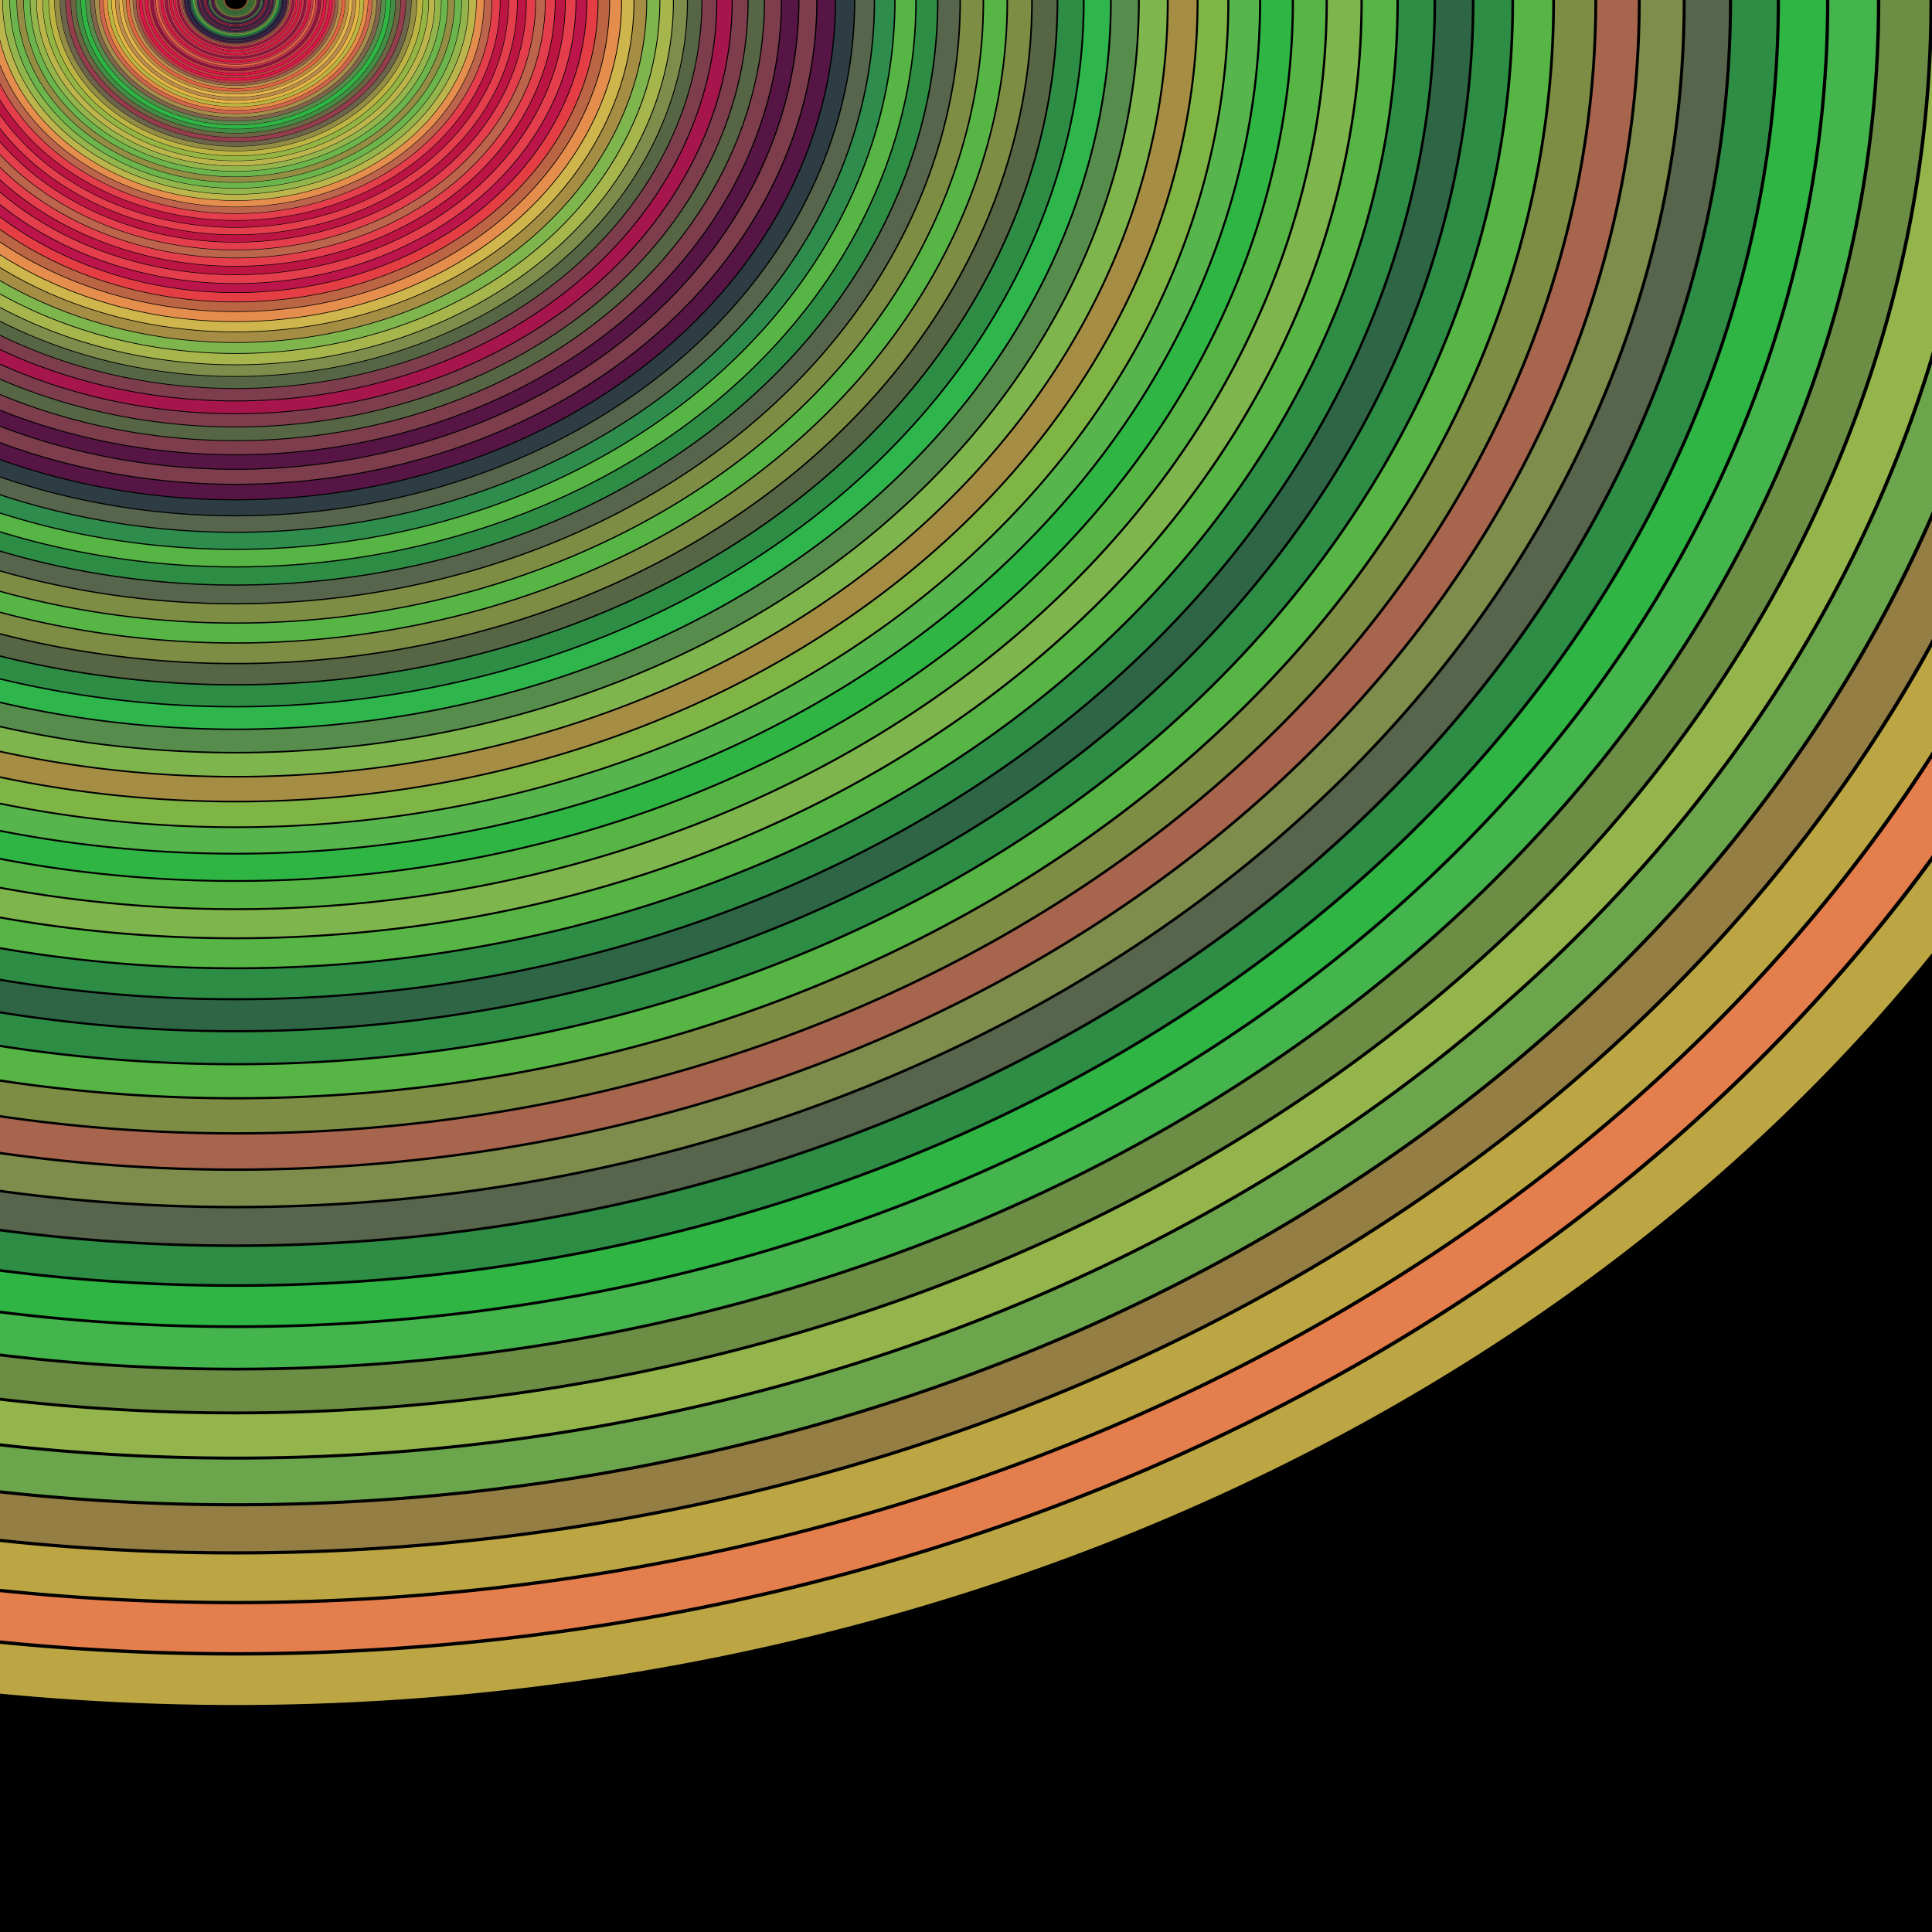 <svg version='1.1' width='1000' height='1000' xmlns='http://www.w3.org/2000/svg' xmlns:xlink='http://www.w3.org/1999/xlink'>
<title>Abstract animation</title>
<desc>author: David Zydd</desc>
<defs>
 <g id='gr_1' >
<path style='stroke-width:0; fill:rgb(188,166,68); stroke:rgb(188,166,68);' d='M-937,0 A1.2,1,0,0,0,1181,0 A1.2,1,0,0,0,-937,0 Z M-906.289,0 A1.2,1,0,0,1,1150.289,0 A1.2,1,0,0,1,-906.289,0 Z ' />
 </g>
 <g id='gr_2' >
<path style='stroke-width:0; fill:rgb(228,126,76); stroke:rgb(228,126,76);' d='M-904.171,0 A1.2,1,0,0,0,1148.171,0 A1.2,1,0,0,0,-904.171,0 Z M-874.412,0 A1.2,1,0,0,1,1118.412,0 A1.2,1,0,0,1,-874.412,0 Z ' />
 </g>
 <g id='gr_3' >
<path style='stroke-width:0; fill:rgb(188,166,68); stroke:rgb(188,166,68);' d='M-872.36,0 A1.2,1,0,0,0,1116.36,0 A1.2,1,0,0,0,-872.36,0 Z M-843.523,0 A1.2,1,0,0,1,1087.523,0 A1.2,1,0,0,1,-843.523,0 Z ' />
 </g>
 <g id='gr_4' >
<path style='stroke-width:0; fill:rgb(148,126,68); stroke:rgb(148,126,68);' d='M-841.535,0 A1.2,1,0,0,0,1085.535,0 A1.2,1,0,0,0,-841.535,0 Z M-813.592,0 A1.2,1,0,0,1,1057.592,0 A1.2,1,0,0,1,-813.592,0 Z ' />
 </g>
 <g id='gr_5' >
<path style='stroke-width:0; fill:rgb(108,166,76); stroke:rgb(108,166,76);' d='M-811.665,0 A1.2,1,0,0,0,1055.665,0 A1.2,1,0,0,0,-811.665,0 Z M-784.589,0 A1.2,1,0,0,1,1028.589,0 A1.2,1,0,0,1,-784.589,0 Z ' />
 </g>
 <g id='gr_6' >
<path style='stroke-width:0; fill:rgb(148,181,76); stroke:rgb(148,181,76);' d='M-782.721,0 A1.2,1,0,0,0,1026.721,0 A1.2,1,0,0,0,-782.721,0 Z M-756.484,0 A1.2,1,0,0,1,1000.484,0 A1.2,1,0,0,1,-756.484,0 Z ' />
 </g>
 <g id='gr_7' >
<path style='stroke-width:0; fill:rgb(108,141,68); stroke:rgb(108,141,68);' d='M-754.675,0 A1.2,1,0,0,0,998.675,0 A1.2,1,0,0,0,-754.675,0 Z M-729.251,0 A1.2,1,0,0,1,973.251,0 A1.2,1,0,0,1,-729.251,0 Z ' />
 </g>
 <g id='gr_8' >
<path style='stroke-width:0; fill:rgb(68,181,76); stroke:rgb(68,181,76);' d='M-727.498,0 A1.2,1,0,0,0,971.498,0 A1.2,1,0,0,0,-727.498,0 Z M-702.863,0 A1.2,1,0,0,1,946.863,0 A1.2,1,0,0,1,-702.863,0 Z ' />
 </g>
 <g id='gr_9' >
<path style='stroke-width:0; fill:rgb(46,181,68); stroke:rgb(46,181,68);' d='M-701.164,0 A1.2,1,0,0,0,945.164,0 A1.2,1,0,0,0,-701.164,0 Z M-677.292,0 A1.2,1,0,0,1,921.292,0 A1.2,1,0,0,1,-677.292,0 Z ' />
 </g>
 <g id='gr_10' >
<path style='stroke-width:0; fill:rgb(46,141,68); stroke:rgb(46,141,68);' d='M-675.646,0 A1.2,1,0,0,0,919.646,0 A1.2,1,0,0,0,-675.646,0 Z M-652.514,0 A1.2,1,0,0,1,896.514,0 A1.2,1,0,0,1,-652.514,0 Z ' />
 </g>
 <g id='gr_11' >
<path style='stroke-width:0; fill:rgb(86,101,76); stroke:rgb(86,101,76);' d='M-650.919,0 A1.2,1,0,0,0,894.919,0 A1.2,1,0,0,0,-650.919,0 Z M-628.504,0 A1.2,1,0,0,1,872.504,0 A1.2,1,0,0,1,-628.504,0 Z ' />
 </g>
 <g id='gr_12' >
<path style='stroke-width:0; fill:rgb(126,141,76); stroke:rgb(126,141,76);' d='M-626.958,0 A1.2,1,0,0,0,870.958,0 A1.2,1,0,0,0,-626.958,0 Z M-605.238,0 A1.2,1,0,0,1,849.238,0 A1.2,1,0,0,1,-605.238,0 Z ' />
 </g>
 <g id='gr_13' >
<path style='stroke-width:0; fill:rgb(166,101,76); stroke:rgb(166,101,76);' d='M-603.74,0 A1.2,1,0,0,0,847.74,0 A1.2,1,0,0,0,-603.74,0 Z M-582.694,0 A1.2,1,0,0,1,826.694,0 A1.2,1,0,0,1,-582.694,0 Z ' />
 </g>
 <g id='gr_14' >
<path style='stroke-width:0; fill:rgb(126,141,68); stroke:rgb(126,141,68);' d='M-581.242,0 A1.2,1,0,0,0,825.242,0 A1.2,1,0,0,0,-581.242,0 Z M-560.848,0 A1.2,1,0,0,1,804.848,0 A1.2,1,0,0,1,-560.848,0 Z ' />
 </g>
 <g id='gr_15' >
<path style='stroke-width:0; fill:rgb(86,181,68); stroke:rgb(86,181,68);' d='M-559.442,0 A1.2,1,0,0,0,803.442,0 A1.2,1,0,0,0,-559.442,0 Z M-539.68,0 A1.2,1,0,0,1,783.68,0 A1.2,1,0,0,1,-539.68,0 Z ' />
 </g>
 <g id='gr_16' >
<path style='stroke-width:0; fill:rgb(46,141,68); stroke:rgb(46,141,68);' d='M-538.317,0 A1.2,1,0,0,0,782.317,0 A1.2,1,0,0,0,-538.317,0 Z M-519.168,0 A1.2,1,0,0,1,763.168,0 A1.2,1,0,0,1,-519.168,0 Z ' />
 </g>
 <g id='gr_17' >
<path style='stroke-width:0; fill:rgb(46,101,68); stroke:rgb(46,101,68);' d='M-517.847,0 A1.2,1,0,0,0,761.847,0 A1.2,1,0,0,0,-517.847,0 Z M-499.292,0 A1.2,1,0,0,1,743.292,0 A1.2,1,0,0,1,-499.292,0 Z ' />
 </g>
 <g id='gr_18' >
<path style='stroke-width:0; fill:rgb(46,141,68); stroke:rgb(46,141,68);' d='M-498.012,0 A1.2,1,0,0,0,742.012,0 A1.2,1,0,0,0,-498.012,0 Z M-480.032,0 A1.2,1,0,0,1,724.032,0 A1.2,1,0,0,1,-480.032,0 Z ' />
 </g>
 <g id='gr_19' >
<path style='stroke-width:0; fill:rgb(86,181,68); stroke:rgb(86,181,68);' d='M-478.792,0 A1.2,1,0,0,0,722.792,0 A1.2,1,0,0,0,-478.792,0 Z M-461.369,0 A1.2,1,0,0,1,705.369,0 A1.2,1,0,0,1,-461.369,0 Z ' />
 </g>
 <g id='gr_20' >
<path style='stroke-width:0; fill:rgb(126,181,76); stroke:rgb(126,181,76);' d='M-460.167,0 A1.2,1,0,0,0,704.167,0 A1.2,1,0,0,0,-460.167,0 Z M-443.284,0 A1.2,1,0,0,1,687.284,0 A1.2,1,0,0,1,-443.284,0 Z ' />
 </g>
 <g id='gr_21' >
<path style='stroke-width:0; fill:rgb(86,181,68); stroke:rgb(86,181,68);' d='M-442.12,0 A1.2,1,0,0,0,686.12,0 A1.2,1,0,0,0,-442.12,0 Z M-425.761,0 A1.2,1,0,0,1,669.761,0 A1.2,1,0,0,1,-425.761,0 Z ' />
 </g>
 <g id='gr_22' >
<path style='stroke-width:0; fill:rgb(46,181,68); stroke:rgb(46,181,68);' d='M-424.632,0 A1.2,1,0,0,0,668.632,0 A1.2,1,0,0,0,-424.632,0 Z M-408.78,0 A1.2,1,0,0,1,652.78,0 A1.2,1,0,0,1,-408.78,0 Z ' />
 </g>
 <g id='gr_23' >
<path style='stroke-width:0; fill:rgb(86,181,76); stroke:rgb(86,181,76);' d='M-407.687,0 A1.2,1,0,0,0,651.687,0 A1.2,1,0,0,0,-407.687,0 Z M-392.326,0 A1.2,1,0,0,1,636.326,0 A1.2,1,0,0,1,-392.326,0 Z ' />
 </g>
 <g id='gr_24' >
<path style='stroke-width:0; fill:rgb(126,181,68); stroke:rgb(126,181,68);' d='M-391.266,0 A1.2,1,0,0,0,635.266,0 A1.2,1,0,0,0,-391.266,0 Z M-376.382,0 A1.2,1,0,0,1,620.382,0 A1.2,1,0,0,1,-376.382,0 Z ' />
 </g>
 <g id='gr_25' >
<path style='stroke-width:0; fill:rgb(166,141,68); stroke:rgb(166,141,68);' d='M-375.355,0 A1.2,1,0,0,0,619.355,0 A1.2,1,0,0,0,-375.355,0 Z M-360.932,0 A1.2,1,0,0,1,604.932,0 A1.2,1,0,0,1,-360.932,0 Z ' />
 </g>
 <g id='gr_26' >
<path style='stroke-width:0; fill:rgb(126,181,76); stroke:rgb(126,181,76);' d='M-359.937,0 A1.2,1,0,0,0,603.937,0 A1.2,1,0,0,0,-359.937,0 Z M-345.961,0 A1.2,1,0,0,1,589.961,0 A1.2,1,0,0,1,-345.961,0 Z ' />
 </g>
 <g id='gr_27' >
<path style='stroke-width:0; fill:rgb(86,141,76); stroke:rgb(86,141,76);' d='M-344.997,0 A1.2,1,0,0,0,588.997,0 A1.2,1,0,0,0,-344.997,0 Z M-331.454,0 A1.2,1,0,0,1,575.454,0 A1.2,1,0,0,1,-331.454,0 Z ' />
 </g>
 <g id='gr_28' >
<path style='stroke-width:0; fill:rgb(46,181,76); stroke:rgb(46,181,76);' d='M-330.52,0 A1.2,1,0,0,0,574.52,0 A1.2,1,0,0,0,-330.52,0 Z M-317.397,0 A1.2,1,0,0,1,561.397,0 A1.2,1,0,0,1,-317.397,0 Z ' />
 </g>
 <g id='gr_29' >
<path style='stroke-width:0; fill:rgb(46,141,68); stroke:rgb(46,141,68);' d='M-316.492,0 A1.2,1,0,0,0,560.492,0 A1.2,1,0,0,0,-316.492,0 Z M-303.776,0 A1.2,1,0,0,1,547.776,0 A1.2,1,0,0,1,-303.776,0 Z ' />
 </g>
 <g id='gr_30' >
<path style='stroke-width:0; fill:rgb(86,101,68); stroke:rgb(86,101,68);' d='M-302.899,0 A1.2,1,0,0,0,546.899,0 A1.2,1,0,0,0,-302.899,0 Z M-290.577,0 A1.2,1,0,0,1,534.577,0 A1.2,1,0,0,1,-290.577,0 Z ' />
 </g>
 <g id='gr_31' >
<path style='stroke-width:0; fill:rgb(126,141,68); stroke:rgb(126,141,68);' d='M-289.727,0 A1.2,1,0,0,0,533.727,0 A1.2,1,0,0,0,-289.727,0 Z M-277.787,0 A1.2,1,0,0,1,521.787,0 A1.2,1,0,0,1,-277.787,0 Z ' />
 </g>
 <g id='gr_32' >
<path style='stroke-width:0; fill:rgb(86,181,68); stroke:rgb(86,181,68);' d='M-276.963,0 A1.2,1,0,0,0,520.963,0 A1.2,1,0,0,0,-276.963,0 Z M-265.393,0 A1.2,1,0,0,1,509.393,0 A1.2,1,0,0,1,-265.393,0 Z ' />
 </g>
 <g id='gr_33' >
<path style='stroke-width:0; fill:rgb(126,141,68); stroke:rgb(126,141,68);' d='M-264.596,0 A1.2,1,0,0,0,508.596,0 A1.2,1,0,0,0,-264.596,0 Z M-253.384,0 A1.2,1,0,0,1,497.384,0 A1.2,1,0,0,1,-253.384,0 Z ' />
 </g>
 <g id='gr_34' >
<path style='stroke-width:0; fill:rgb(86,101,76); stroke:rgb(86,101,76);' d='M-252.611,0 A1.2,1,0,0,0,496.611,0 A1.2,1,0,0,0,-252.611,0 Z M-241.747,0 A1.2,1,0,0,1,485.747,0 A1.2,1,0,0,1,-241.747,0 Z ' />
 </g>
 <g id='gr_35' >
<path style='stroke-width:0; fill:rgb(46,141,68); stroke:rgb(46,141,68);' d='M-240.998,0 A1.2,1,0,0,0,484.998,0 A1.2,1,0,0,0,-240.998,0 Z M-230.471,0 A1.2,1,0,0,1,474.471,0 A1.2,1,0,0,1,-230.471,0 Z ' />
 </g>
 <g id='gr_36' >
<path style='stroke-width:0; fill:rgb(86,181,68); stroke:rgb(86,181,68);' d='M-229.745,0 A1.2,1,0,0,0,473.745,0 A1.2,1,0,0,0,-229.745,0 Z M-219.545,0 A1.2,1,0,0,1,463.545,0 A1.2,1,0,0,1,-219.545,0 Z ' />
 </g>
 <g id='gr_37' >
<path style='stroke-width:0; fill:rgb(46,141,76); stroke:rgb(46,141,76);' d='M-218.841,0 A1.2,1,0,0,0,462.841,0 A1.2,1,0,0,0,-218.841,0 Z M-208.957,0 A1.2,1,0,0,1,452.957,0 A1.2,1,0,0,1,-208.957,0 Z ' />
 </g>
 <g id='gr_38' >
<path style='stroke-width:0; fill:rgb(86,101,76); stroke:rgb(86,101,76);' d='M-208.275,0 A1.2,1,0,0,0,452.275,0 A1.2,1,0,0,0,-208.275,0 Z M-198.697,0 A1.2,1,0,0,1,442.697,0 A1.2,1,0,0,1,-198.697,0 Z ' />
 </g>
 <g id='gr_39' >
<path style='stroke-width:0; fill:rgb(46,61,68); stroke:rgb(46,61,68);' d='M-198.036,0 A1.2,1,0,0,0,442.036,0 A1.2,1,0,0,0,-198.036,0 Z M-188.755,0 A1.2,1,0,0,1,432.755,0 A1.2,1,0,0,1,-188.755,0 Z ' />
 </g>
 <g id='gr_40' >
<path style='stroke-width:0; fill:rgb(86,21,68); stroke:rgb(86,21,68);' d='M-188.115,0 A1.2,1,0,0,0,432.115,0 A1.2,1,0,0,0,-188.115,0 Z M-179.122,0 A1.2,1,0,0,1,423.122,0 A1.2,1,0,0,1,-179.122,0 Z ' />
 </g>
 <g id='gr_41' >
<path style='stroke-width:0; fill:rgb(126,61,76); stroke:rgb(126,61,76);' d='M-178.502,0 A1.2,1,0,0,0,422.502,0 A1.2,1,0,0,0,-178.502,0 Z M-169.787,0 A1.2,1,0,0,1,413.787,0 A1.2,1,0,0,1,-169.787,0 Z ' />
 </g>
 <g id='gr_42' >
<path style='stroke-width:0; fill:rgb(86,21,68); stroke:rgb(86,21,68);' d='M-169.186,0 A1.2,1,0,0,0,413.186,0 A1.2,1,0,0,0,-169.186,0 Z M-160.742,0 A1.2,1,0,0,1,404.742,0 A1.2,1,0,0,1,-160.742,0 Z ' />
 </g>
 <g id='gr_43' >
<path style='stroke-width:0; fill:rgb(126,61,76); stroke:rgb(126,61,76);' d='M-160.159,0 A1.2,1,0,0,0,404.159,0 A1.2,1,0,0,0,-160.159,0 Z M-151.977,0 A1.2,1,0,0,1,395.977,0 A1.2,1,0,0,1,-151.977,0 Z ' />
 </g>
 <g id='gr_44' >
<path style='stroke-width:0; fill:rgb(86,101,68); stroke:rgb(86,101,68);' d='M-151.413,0 A1.2,1,0,0,0,395.413,0 A1.2,1,0,0,0,-151.413,0 Z M-143.484,0 A1.2,1,0,0,1,387.484,0 A1.2,1,0,0,1,-143.484,0 Z ' />
 </g>
 <g id='gr_45' >
<path style='stroke-width:0; fill:rgb(126,61,76); stroke:rgb(126,61,76);' d='M-142.937,0 A1.2,1,0,0,0,386.937,0 A1.2,1,0,0,0,-142.937,0 Z M-135.254,0 A1.2,1,0,0,1,379.254,0 A1.2,1,0,0,1,-135.254,0 Z ' />
 </g>
 <g id='gr_46' >
<path style='stroke-width:0; fill:rgb(166,21,76); stroke:rgb(166,21,76);' d='M-134.724,0 A1.2,1,0,0,0,378.724,0 A1.2,1,0,0,0,-134.724,0 Z M-127.279,0 A1.2,1,0,0,1,371.279,0 A1.2,1,0,0,1,-127.279,0 Z ' />
 </g>
 <g id='gr_47' >
<path style='stroke-width:0; fill:rgb(126,61,76); stroke:rgb(126,61,76);' d='M-126.765,0 A1.2,1,0,0,0,370.765,0 A1.2,1,0,0,0,-126.765,0 Z M-119.551,0 A1.2,1,0,0,1,363.551,0 A1.2,1,0,0,1,-119.551,0 Z ' />
 </g>
 <g id='gr_48' >
<path style='stroke-width:0; fill:rgb(86,101,68); stroke:rgb(86,101,68);' d='M-119.054,0 A1.2,1,0,0,0,363.054,0 A1.2,1,0,0,0,-119.054,0 Z M-112.063,0 A1.2,1,0,0,1,356.063,0 A1.2,1,0,0,1,-112.063,0 Z ' />
 </g>
 <g id='gr_49' >
<path style='stroke-width:0; fill:rgb(126,141,76); stroke:rgb(126,141,76);' d='M-111.581,0 A1.2,1,0,0,0,355.581,0 A1.2,1,0,0,0,-111.581,0 Z M-104.807,0 A1.2,1,0,0,1,348.807,0 A1.2,1,0,0,1,-104.807,0 Z ' />
 </g>
 <g id='gr_50' >
<path style='stroke-width:0; fill:rgb(166,181,76); stroke:rgb(166,181,76);' d='M-104.34,0 A1.2,1,0,0,0,348.34,0 A1.2,1,0,0,0,-104.34,0 Z M-97.776,0 A1.2,1,0,0,1,341.776,0 A1.2,1,0,0,1,-97.776,0 Z ' />
 </g>
 <g id='gr_51' >
<path style='stroke-width:0; fill:rgb(126,181,76); stroke:rgb(126,181,76);' d='M-97.323,0 A1.2,1,0,0,0,341.323,0 A1.2,1,0,0,0,-97.323,0 Z M-90.963,0 A1.2,1,0,0,1,334.963,0 A1.2,1,0,0,1,-90.963,0 Z ' />
 </g>
 <g id='gr_52' >
<path style='stroke-width:0; fill:rgb(166,141,68); stroke:rgb(166,141,68);' d='M-90.524,0 A1.2,1,0,0,0,334.524,0 A1.2,1,0,0,0,-90.524,0 Z M-84.361,0 A1.2,1,0,0,1,328.361,0 A1.2,1,0,0,1,-84.361,0 Z ' />
 </g>
 <g id='gr_53' >
<path style='stroke-width:0; fill:rgb(206,181,76); stroke:rgb(206,181,76);' d='M-83.936,0 A1.2,1,0,0,0,327.936,0 A1.2,1,0,0,0,-83.936,0 Z M-77.964,0 A1.2,1,0,0,1,321.964,0 A1.2,1,0,0,1,-77.964,0 Z ' />
 </g>
 <g id='gr_54' >
<path style='stroke-width:0; fill:rgb(228,141,76); stroke:rgb(228,141,76);' d='M-77.552,0 A1.2,1,0,0,0,321.552,0 A1.2,1,0,0,0,-77.552,0 Z M-71.765,0 A1.2,1,0,0,1,315.765,0 A1.2,1,0,0,1,-71.765,0 Z ' />
 </g>
 <g id='gr_55' >
<path style='stroke-width:0; fill:rgb(188,101,68); stroke:rgb(188,101,68);' d='M-71.366,0 A1.2,1,0,0,0,315.366,0 A1.2,1,0,0,0,-71.366,0 Z M-65.758,0 A1.2,1,0,0,1,309.758,0 A1.2,1,0,0,1,-65.758,0 Z ' />
 </g>
 <g id='gr_56' >
<path style='stroke-width:0; fill:rgb(228,61,68); stroke:rgb(228,61,68);' d='M-65.372,0 A1.2,1,0,0,0,309.372,0 A1.2,1,0,0,0,-65.372,0 Z M-59.938,0 A1.2,1,0,0,1,303.938,0 A1.2,1,0,0,1,-59.938,0 Z ' />
 </g>
 <g id='gr_57' >
<path style='stroke-width:0; fill:rgb(188,21,76); stroke:rgb(188,21,76);' d='M-59.563,0 A1.2,1,0,0,0,303.563,0 A1.2,1,0,0,0,-59.563,0 Z M-54.298,0 A1.2,1,0,0,1,298.298,0 A1.2,1,0,0,1,-54.298,0 Z ' />
 </g>
 <g id='gr_58' >
<path style='stroke-width:0; fill:rgb(228,61,76); stroke:rgb(228,61,76);' d='M-53.935,0 A1.2,1,0,0,0,297.935,0 A1.2,1,0,0,0,-53.935,0 Z M-48.832,0 A1.2,1,0,0,1,292.832,0 A1.2,1,0,0,1,-48.832,0 Z ' />
 </g>
 <g id='gr_59' >
<path style='stroke-width:0; fill:rgb(188,21,68); stroke:rgb(188,21,68);' d='M-48.481,0 A1.2,1,0,0,0,292.481,0 A1.2,1,0,0,0,-48.481,0 Z M-43.537,0 A1.2,1,0,0,1,287.537,0 A1.2,1,0,0,1,-43.537,0 Z ' />
 </g>
 <g id='gr_60' >
<path style='stroke-width:0; fill:rgb(228,61,76); stroke:rgb(228,61,76);' d='M-43.196,0 A1.2,1,0,0,0,287.196,0 A1.2,1,0,0,0,-43.196,0 Z M-38.405,0 A1.2,1,0,0,1,282.405,0 A1.2,1,0,0,1,-38.405,0 Z ' />
 </g>
 <g id='gr_61' >
<path style='stroke-width:0; fill:rgb(188,101,76); stroke:rgb(188,101,76);' d='M-38.075,0 A1.2,1,0,0,0,282.075,0 A1.2,1,0,0,0,-38.075,0 Z M-33.432,0 A1.2,1,0,0,1,277.432,0 A1.2,1,0,0,1,-33.432,0 Z ' />
 </g>
 <g id='gr_62' >
<path style='stroke-width:0; fill:rgb(228,61,76); stroke:rgb(228,61,76);' d='M-33.112,0 A1.2,1,0,0,0,277.112,0 A1.2,1,0,0,0,-33.112,0 Z M-28.614,0 A1.2,1,0,0,1,272.614,0 A1.2,1,0,0,1,-28.614,0 Z ' />
 </g>
 <g id='gr_63' >
<path style='stroke-width:0; fill:rgb(188,21,68); stroke:rgb(188,21,68);' d='M-28.304,0 A1.2,1,0,0,0,272.304,0 A1.2,1,0,0,0,-28.304,0 Z M-23.945,0 A1.2,1,0,0,1,267.945,0 A1.2,1,0,0,1,-23.945,0 Z ' />
 </g>
 <g id='gr_64' >
<path style='stroke-width:0; fill:rgb(228,61,76); stroke:rgb(228,61,76);' d='M-23.644,0 A1.2,1,0,0,0,267.644,0 A1.2,1,0,0,0,-23.644,0 Z M-19.421,0 A1.2,1,0,0,1,263.421,0 A1.2,1,0,0,1,-19.421,0 Z ' />
 </g>
 <g id='gr_65' >
<path style='stroke-width:0; fill:rgb(188,21,68); stroke:rgb(188,21,68);' d='M-19.129,0 A1.2,1,0,0,0,263.129,0 A1.2,1,0,0,0,-19.129,0 Z M-15.037,0 A1.2,1,0,0,1,259.037,0 A1.2,1,0,0,1,-15.037,0 Z ' />
 </g>
 <g id='gr_66' >
<path style='stroke-width:0; fill:rgb(228,61,76); stroke:rgb(228,61,76);' d='M-14.754,0 A1.2,1,0,0,0,258.754,0 A1.2,1,0,0,0,-14.754,0 Z M-10.789,0 A1.2,1,0,0,1,254.789,0 A1.2,1,0,0,1,-10.789,0 Z ' />
 </g>
 <g id='gr_67' >
<path style='stroke-width:0; fill:rgb(188,101,76); stroke:rgb(188,101,76);' d='M-10.515,0 A1.2,1,0,0,0,254.515,0 A1.2,1,0,0,0,-10.515,0 Z M-6.672,0 A1.2,1,0,0,1,250.672,0 A1.2,1,0,0,1,-6.672,0 Z ' />
 </g>
 <g id='gr_68' >
<path style='stroke-width:0; fill:rgb(228,141,76); stroke:rgb(228,141,76);' d='M-6.407,0 A1.2,1,0,0,0,250.407,0 A1.2,1,0,0,0,-6.407,0 Z M-2.683,0 A1.2,1,0,0,1,246.683,0 A1.2,1,0,0,1,-2.683,0 Z ' />
 </g>
 <g id='gr_69' >
<path style='stroke-width:0; fill:rgb(188,181,76); stroke:rgb(188,181,76);' d='M-2.426,0 A1.2,1,0,0,0,246.426,0 A1.2,1,0,0,0,-2.426,0 Z M1.182,0 A1.2,1,0,0,1,242.818,0 A1.2,1,0,0,1,1.182,0 Z ' />
 </g>
 <g id='gr_70' >
<path style='stroke-width:0; fill:rgb(148,181,76); stroke:rgb(148,181,76);' d='M1.431,0 A1.2,1,0,0,0,242.569,0 A1.2,1,0,0,0,1.431,0 Z M4.927,0 A1.2,1,0,0,1,239.073,0 A1.2,1,0,0,1,4.927,0 Z ' />
 </g>
 <g id='gr_71' >
<path style='stroke-width:0; fill:rgb(108,181,76); stroke:rgb(108,181,76);' d='M5.168,0 A1.2,1,0,0,0,238.832,0 A1.2,1,0,0,0,5.168,0 Z M8.557,0 A1.2,1,0,0,1,235.443,0 A1.2,1,0,0,1,8.557,0 Z ' />
 </g>
 <g id='gr_72' >
<path style='stroke-width:0; fill:rgb(148,141,68); stroke:rgb(148,141,68);' d='M8.79,0 A1.2,1,0,0,0,235.21,0 A1.2,1,0,0,0,8.79,0 Z M12.073,0 A1.2,1,0,0,1,231.927,0 A1.2,1,0,0,1,12.073,0 Z ' />
 </g>
 <g id='gr_73' >
<path style='stroke-width:0; fill:rgb(108,181,76); stroke:rgb(108,181,76);' d='M12.3,0 A1.2,1,0,0,0,231.7,0 A1.2,1,0,0,0,12.3,0 Z M15.481,0 A1.2,1,0,0,1,228.519,0 A1.2,1,0,0,1,15.481,0 Z ' />
 </g>
 <g id='gr_74' >
<path style='stroke-width:0; fill:rgb(148,181,76); stroke:rgb(148,181,76);' d='M15.7,0 A1.2,1,0,0,0,228.3,0 A1.2,1,0,0,0,15.7,0 Z M18.783,0 A1.2,1,0,0,1,225.217,0 A1.2,1,0,0,1,18.783,0 Z ' />
 </g>
 <g id='gr_75' >
<path style='stroke-width:0; fill:rgb(188,181,76); stroke:rgb(188,181,76);' d='M18.996,0 A1.2,1,0,0,0,225.004,0 A1.2,1,0,0,0,18.996,0 Z M21.983,0 A1.2,1,0,0,1,222.017,0 A1.2,1,0,0,1,21.983,0 Z ' />
 </g>
 <g id='gr_76' >
<path style='stroke-width:0; fill:rgb(148,181,68); stroke:rgb(148,181,68);' d='M22.189,0 A1.2,1,0,0,0,221.811,0 A1.2,1,0,0,0,22.189,0 Z M25.083,0 A1.2,1,0,0,1,218.917,0 A1.2,1,0,0,1,25.083,0 Z ' />
 </g>
 <g id='gr_77' >
<path style='stroke-width:0; fill:rgb(188,181,68); stroke:rgb(188,181,68);' d='M25.283,0 A1.2,1,0,0,0,218.717,0 A1.2,1,0,0,0,25.283,0 Z M28.088,0 A1.2,1,0,0,1,215.912,0 A1.2,1,0,0,1,28.088,0 Z ' />
 </g>
 <g id='gr_78' >
<path style='stroke-width:0; fill:rgb(148,141,68); stroke:rgb(148,141,68);' d='M28.281,0 A1.2,1,0,0,0,215.719,0 A1.2,1,0,0,0,28.281,0 Z M30.999,0 A1.2,1,0,0,1,213.001,0 A1.2,1,0,0,1,30.999,0 Z ' />
 </g>
 <g id='gr_79' >
<path style='stroke-width:0; fill:rgb(108,101,76); stroke:rgb(108,101,76);' d='M31.186,0 A1.2,1,0,0,0,212.814,0 A1.2,1,0,0,0,31.186,0 Z M33.82,0 A1.2,1,0,0,1,210.18,0 A1.2,1,0,0,1,33.82,0 Z ' />
 </g>
 <g id='gr_80' >
<path style='stroke-width:0; fill:rgb(148,61,76); stroke:rgb(148,61,76);' d='M34.002,0 A1.2,1,0,0,0,209.998,0 A1.2,1,0,0,0,34.002,0 Z M36.554,0 A1.2,1,0,0,1,207.446,0 A1.2,1,0,0,1,36.554,0 Z ' />
 </g>
 <g id='gr_81' >
<path style='stroke-width:0; fill:rgb(108,101,68); stroke:rgb(108,101,68);' d='M36.73,0 A1.2,1,0,0,0,207.27,0 A1.2,1,0,0,0,36.73,0 Z M39.202,0 A1.2,1,0,0,1,204.798,0 A1.2,1,0,0,1,39.202,0 Z ' />
 </g>
 <g id='gr_82' >
<path style='stroke-width:0; fill:rgb(68,141,68); stroke:rgb(68,141,68);' d='M39.373,0 A1.2,1,0,0,0,204.627,0 A1.2,1,0,0,0,39.373,0 Z M41.769,0 A1.2,1,0,0,1,202.231,0 A1.2,1,0,0,1,41.769,0 Z ' />
 </g>
 <g id='gr_83' >
<path style='stroke-width:0; fill:rgb(46,181,68); stroke:rgb(46,181,68);' d='M41.934,0 A1.2,1,0,0,0,202.066,0 A1.2,1,0,0,0,41.934,0 Z M44.256,0 A1.2,1,0,0,1,199.744,0 A1.2,1,0,0,1,44.256,0 Z ' />
 </g>
 <g id='gr_84' >
<path style='stroke-width:0; fill:rgb(86,141,76); stroke:rgb(86,141,76);' d='M44.416,0 A1.2,1,0,0,0,199.584,0 A1.2,1,0,0,0,44.416,0 Z M46.666,0 A1.2,1,0,0,1,197.334,0 A1.2,1,0,0,1,46.666,0 Z ' />
 </g>
 <g id='gr_85' >
<path style='stroke-width:0; fill:rgb(126,101,76); stroke:rgb(126,101,76);' d='M46.822,0 A1.2,1,0,0,0,197.178,0 A1.2,1,0,0,0,46.822,0 Z M49.002,0 A1.2,1,0,0,1,194.998,0 A1.2,1,0,0,1,49.002,0 Z ' />
 </g>
 <g id='gr_86' >
<path style='stroke-width:0; fill:rgb(166,141,76); stroke:rgb(166,141,76);' d='M49.152,0 A1.2,1,0,0,0,194.848,0 A1.2,1,0,0,0,49.152,0 Z M51.265,0 A1.2,1,0,0,1,192.735,0 A1.2,1,0,0,1,51.265,0 Z ' />
 </g>
 <g id='gr_87' >
<path style='stroke-width:0; fill:rgb(206,101,76); stroke:rgb(206,101,76);' d='M51.41,0 A1.2,1,0,0,0,192.59,0 A1.2,1,0,0,0,51.41,0 Z M53.457,0 A1.2,1,0,0,1,190.543,0 A1.2,1,0,0,1,53.457,0 Z ' />
 </g>
 <g id='gr_88' >
<path style='stroke-width:0; fill:rgb(228,141,68); stroke:rgb(228,141,68);' d='M53.599,0 A1.2,1,0,0,0,190.401,0 A1.2,1,0,0,0,53.599,0 Z M55.582,0 A1.2,1,0,0,1,188.418,0 A1.2,1,0,0,1,55.582,0 Z ' />
 </g>
 <g id='gr_89' >
<path style='stroke-width:0; fill:rgb(188,181,68); stroke:rgb(188,181,68);' d='M55.719,0 A1.2,1,0,0,0,188.281,0 A1.2,1,0,0,0,55.719,0 Z M57.641,0 A1.2,1,0,0,1,186.359,0 A1.2,1,0,0,1,57.641,0 Z ' />
 </g>
 <g id='gr_90' >
<path style='stroke-width:0; fill:rgb(228,181,68); stroke:rgb(228,181,68);' d='M57.774,0 A1.2,1,0,0,0,186.226,0 A1.2,1,0,0,0,57.774,0 Z M59.636,0 A1.2,1,0,0,1,184.364,0 A1.2,1,0,0,1,59.636,0 Z ' />
 </g>
 <g id='gr_91' >
<path style='stroke-width:0; fill:rgb(188,141,76); stroke:rgb(188,141,76);' d='M59.765,0 A1.2,1,0,0,0,184.235,0 A1.2,1,0,0,0,59.765,0 Z M61.57,0 A1.2,1,0,0,1,182.43,0 A1.2,1,0,0,1,61.57,0 Z ' />
 </g>
 <g id='gr_92' >
<path style='stroke-width:0; fill:rgb(228,181,76); stroke:rgb(228,181,76);' d='M61.694,0 A1.2,1,0,0,0,182.306,0 A1.2,1,0,0,0,61.694,0 Z M63.443,0 A1.2,1,0,0,1,180.557,0 A1.2,1,0,0,1,63.443,0 Z ' />
 </g>
 <g id='gr_93' >
<path style='stroke-width:0; fill:rgb(188,141,68); stroke:rgb(188,141,68);' d='M63.564,0 A1.2,1,0,0,0,180.436,0 A1.2,1,0,0,0,63.564,0 Z M65.258,0 A1.2,1,0,0,1,178.742,0 A1.2,1,0,0,1,65.258,0 Z ' />
 </g>
 <g id='gr_94' >
<path style='stroke-width:0; fill:rgb(228,101,68); stroke:rgb(228,101,68);' d='M65.375,0 A1.2,1,0,0,0,178.625,0 A1.2,1,0,0,0,65.375,0 Z M67.017,0 A1.2,1,0,0,1,176.983,0 A1.2,1,0,0,1,67.017,0 Z ' />
 </g>
 <g id='gr_95' >
<path style='stroke-width:0; fill:rgb(188,141,76); stroke:rgb(188,141,76);' d='M67.13,0 A1.2,1,0,0,0,176.87,0 A1.2,1,0,0,0,67.13,0 Z M68.722,0 A1.2,1,0,0,1,175.278,0 A1.2,1,0,0,1,68.722,0 Z ' />
 </g>
 <g id='gr_96' >
<path style='stroke-width:0; fill:rgb(148,101,76); stroke:rgb(148,101,76);' d='M68.831,0 A1.2,1,0,0,0,175.169,0 A1.2,1,0,0,0,68.831,0 Z M70.373,0 A1.2,1,0,0,1,173.627,0 A1.2,1,0,0,1,70.373,0 Z ' />
 </g>
 <g id='gr_97' >
<path style='stroke-width:0; fill:rgb(188,61,68); stroke:rgb(188,61,68);' d='M70.48,0 A1.2,1,0,0,0,173.52,0 A1.2,1,0,0,0,70.48,0 Z M71.974,0 A1.2,1,0,0,1,172.026,0 A1.2,1,0,0,1,71.974,0 Z ' />
 </g>
 <g id='gr_98' >
<path style='stroke-width:0; fill:rgb(228,21,76); stroke:rgb(228,21,76);' d='M72.077,0 A1.2,1,0,0,0,171.923,0 A1.2,1,0,0,0,72.077,0 Z M73.525,0 A1.2,1,0,0,1,170.475,0 A1.2,1,0,0,1,73.525,0 Z ' />
 </g>
 <g id='gr_99' >
<path style='stroke-width:0; fill:rgb(188,61,68); stroke:rgb(188,61,68);' d='M73.624,0 A1.2,1,0,0,0,170.376,0 A1.2,1,0,0,0,73.624,0 Z M75.027,0 A1.2,1,0,0,1,168.973,0 A1.2,1,0,0,1,75.027,0 Z ' />
 </g>
 <g id='gr_100' >
<path style='stroke-width:0; fill:rgb(228,21,76); stroke:rgb(228,21,76);' d='M75.124,0 A1.2,1,0,0,0,168.876,0 A1.2,1,0,0,0,75.124,0 Z M76.483,0 A1.2,1,0,0,1,167.517,0 A1.2,1,0,0,1,76.483,0 Z ' />
 </g>
 <g id='gr_101' >
<path style='stroke-width:0; fill:rgb(188,61,68); stroke:rgb(188,61,68);' d='M76.577,0 A1.2,1,0,0,0,167.423,0 A1.2,1,0,0,0,76.577,0 Z M77.894,0 A1.2,1,0,0,1,166.106,0 A1.2,1,0,0,1,77.894,0 Z ' />
 </g>
 <g id='gr_102' >
<path style='stroke-width:0; fill:rgb(148,21,68); stroke:rgb(148,21,68);' d='M77.985,0 A1.2,1,0,0,0,166.015,0 A1.2,1,0,0,0,77.985,0 Z M79.262,0 A1.2,1,0,0,1,164.738,0 A1.2,1,0,0,1,79.262,0 Z ' />
 </g>
 <g id='gr_103' >
<path style='stroke-width:0; fill:rgb(188,61,76); stroke:rgb(188,61,76);' d='M79.35,0 A1.2,1,0,0,0,164.65,0 A1.2,1,0,0,0,79.35,0 Z M80.587,0 A1.2,1,0,0,1,163.413,0 A1.2,1,0,0,1,80.587,0 Z ' />
 </g>
 <g id='gr_104' >
<path style='stroke-width:0; fill:rgb(228,101,68); stroke:rgb(228,101,68);' d='M80.672,0 A1.2,1,0,0,0,163.328,0 A1.2,1,0,0,0,80.672,0 Z M81.87,0 A1.2,1,0,0,1,162.13,0 A1.2,1,0,0,1,81.87,0 Z ' />
 </g>
 <g id='gr_105' >
<path style='stroke-width:0; fill:rgb(188,61,76); stroke:rgb(188,61,76);' d='M81.953,0 A1.2,1,0,0,0,162.047,0 A1.2,1,0,0,0,81.953,0 Z M83.114,0 A1.2,1,0,0,1,160.886,0 A1.2,1,0,0,1,83.114,0 Z ' />
 </g>
 <g id='gr_106' >
<path style='stroke-width:0; fill:rgb(228,21,68); stroke:rgb(228,21,68);' d='M83.195,0 A1.2,1,0,0,0,160.805,0 A1.2,1,0,0,0,83.195,0 Z M84.32,0 A1.2,1,0,0,1,159.68,0 A1.2,1,0,0,1,84.32,0 Z ' />
 </g>
 <g id='gr_107' >
<path style='stroke-width:0; fill:rgb(188,61,76); stroke:rgb(188,61,76);' d='M84.398,0 A1.2,1,0,0,0,159.602,0 A1.2,1,0,0,0,84.398,0 Z M85.488,0 A1.2,1,0,0,1,158.512,0 A1.2,1,0,0,1,85.488,0 Z ' />
 </g>
 <g id='gr_108' >
<path style='stroke-width:0; fill:rgb(148,21,68); stroke:rgb(148,21,68);' d='M85.563,0 A1.2,1,0,0,0,158.437,0 A1.2,1,0,0,0,85.563,0 Z M86.62,0 A1.2,1,0,0,1,157.38,0 A1.2,1,0,0,1,86.62,0 Z ' />
 </g>
 <g id='gr_109' >
<path style='stroke-width:0; fill:rgb(188,61,76); stroke:rgb(188,61,76);' d='M86.693,0 A1.2,1,0,0,0,157.307,0 A1.2,1,0,0,0,86.693,0 Z M87.717,0 A1.2,1,0,0,1,156.283,0 A1.2,1,0,0,1,87.717,0 Z ' />
 </g>
 <g id='gr_110' >
<path style='stroke-width:0; fill:rgb(228,21,68); stroke:rgb(228,21,68);' d='M87.787,0 A1.2,1,0,0,0,156.213,0 A1.2,1,0,0,0,87.787,0 Z M88.779,0 A1.2,1,0,0,1,155.221,0 A1.2,1,0,0,1,88.779,0 Z ' />
 </g>
 <g id='gr_111' >
<path style='stroke-width:0; fill:rgb(188,61,76); stroke:rgb(188,61,76);' d='M88.848,0 A1.2,1,0,0,0,155.152,0 A1.2,1,0,0,0,88.848,0 Z M89.809,0 A1.2,1,0,0,1,154.191,0 A1.2,1,0,0,1,89.809,0 Z ' />
 </g>
 <g id='gr_112' >
<path style='stroke-width:0; fill:rgb(228,21,76); stroke:rgb(228,21,76);' d='M89.876,0 A1.2,1,0,0,0,154.124,0 A1.2,1,0,0,0,89.876,0 Z M90.807,0 A1.2,1,0,0,1,153.193,0 A1.2,1,0,0,1,90.807,0 Z ' />
 </g>
 <g id='gr_113' >
<path style='stroke-width:0; fill:rgb(188,61,68); stroke:rgb(188,61,68);' d='M90.871,0 A1.2,1,0,0,0,153.129,0 A1.2,1,0,0,0,90.871,0 Z M91.774,0 A1.2,1,0,0,1,152.226,0 A1.2,1,0,0,1,91.774,0 Z ' />
 </g>
 <g id='gr_114' >
<path style='stroke-width:0; fill:rgb(148,21,68); stroke:rgb(148,21,68);' d='M91.836,0 A1.2,1,0,0,0,152.164,0 A1.2,1,0,0,0,91.836,0 Z M92.711,0 A1.2,1,0,0,1,151.289,0 A1.2,1,0,0,1,92.711,0 Z ' />
 </g>
 <g id='gr_115' >
<path style='stroke-width:0; fill:rgb(188,61,76); stroke:rgb(188,61,76);' d='M92.771,0 A1.2,1,0,0,0,151.229,0 A1.2,1,0,0,0,92.771,0 Z M93.619,0 A1.2,1,0,0,1,150.381,0 A1.2,1,0,0,1,93.619,0 Z ' />
 </g>
 <g id='gr_116' >
<path style='stroke-width:0; fill:rgb(148,101,68); stroke:rgb(148,101,68);' d='M93.678,0 A1.2,1,0,0,0,150.322,0 A1.2,1,0,0,0,93.678,0 Z M94.499,0 A1.2,1,0,0,1,149.501,0 A1.2,1,0,0,1,94.499,0 Z ' />
 </g>
 <g id='gr_117' >
<path style='stroke-width:0; fill:rgb(108,61,68); stroke:rgb(108,61,68);' d='M94.556,0 A1.2,1,0,0,0,149.444,0 A1.2,1,0,0,0,94.556,0 Z M95.351,0 A1.2,1,0,0,1,148.649,0 A1.2,1,0,0,1,95.351,0 Z ' />
 </g>
 <g id='gr_118' >
<path style='stroke-width:0; fill:rgb(68,21,68); stroke:rgb(68,21,68);' d='M95.406,0 A1.2,1,0,0,0,148.594,0 A1.2,1,0,0,0,95.406,0 Z M96.178,0 A1.2,1,0,0,1,147.822,0 A1.2,1,0,0,1,96.178,0 Z ' />
 </g>
 <g id='gr_119' >
<path style='stroke-width:0; fill:rgb(46,61,76); stroke:rgb(46,61,76);' d='M96.231,0 A1.2,1,0,0,0,147.769,0 A1.2,1,0,0,0,96.231,0 Z M96.978,0 A1.2,1,0,0,1,147.022,0 A1.2,1,0,0,1,96.978,0 Z ' />
 </g>
 <g id='gr_120' >
<path style='stroke-width:0; fill:rgb(46,21,68); stroke:rgb(46,21,68);' d='M97.03,0 A1.2,1,0,0,0,146.97,0 A1.2,1,0,0,0,97.03,0 Z M97.754,0 A1.2,1,0,0,1,146.246,0 A1.2,1,0,0,1,97.754,0 Z ' />
 </g>
 <g id='gr_121' >
<path style='stroke-width:0; fill:rgb(46,61,68); stroke:rgb(46,61,68);' d='M97.804,0 A1.2,1,0,0,0,146.196,0 A1.2,1,0,0,0,97.804,0 Z M98.505,0 A1.2,1,0,0,1,145.495,0 A1.2,1,0,0,1,98.505,0 Z ' />
 </g>
 <g id='gr_122' >
<path style='stroke-width:0; fill:rgb(46,101,76); stroke:rgb(46,101,76);' d='M98.554,0 A1.2,1,0,0,0,145.446,0 A1.2,1,0,0,0,98.554,0 Z M99.234,0 A1.2,1,0,0,1,144.766,0 A1.2,1,0,0,1,99.234,0 Z ' />
 </g>
 <g id='gr_123' >
<path style='stroke-width:0; fill:rgb(46,141,76); stroke:rgb(46,141,76);' d='M99.281,0 A1.2,1,0,0,0,144.719,0 A1.2,1,0,0,0,99.281,0 Z M99.939,0 A1.2,1,0,0,1,144.061,0 A1.2,1,0,0,1,99.939,0 Z ' />
 </g>
 <g id='gr_124' >
<path style='stroke-width:0; fill:rgb(86,181,68); stroke:rgb(86,181,68);' d='M99.985,0 A1.2,1,0,0,0,144.015,0 A1.2,1,0,0,0,99.985,0 Z M100.623,0 A1.2,1,0,0,1,143.377,0 A1.2,1,0,0,1,100.623,0 Z ' />
 </g>
 <g id='gr_125' >
<path style='stroke-width:0; fill:rgb(126,141,68); stroke:rgb(126,141,68);' d='M100.667,0 A1.2,1,0,0,0,143.333,0 A1.2,1,0,0,0,100.667,0 Z M101.286,0 A1.2,1,0,0,1,142.714,0 A1.2,1,0,0,1,101.286,0 Z ' />
 </g>
 <g id='gr_126' >
<path style='stroke-width:0; fill:rgb(86,101,76); stroke:rgb(86,101,76);' d='M101.329,0 A1.2,1,0,0,0,142.671,0 A1.2,1,0,0,0,101.329,0 Z M101.928,0 A1.2,1,0,0,1,142.072,0 A1.2,1,0,0,1,101.928,0 Z ' />
 </g>
 <g id='gr_127' >
<path style='stroke-width:0; fill:rgb(46,61,76); stroke:rgb(46,61,76);' d='M101.969,0 A1.2,1,0,0,0,142.031,0 A1.2,1,0,0,0,101.969,0 Z M102.55,0 A1.2,1,0,0,1,141.45,0 A1.2,1,0,0,1,102.55,0 Z ' />
 </g>
 <g id='gr_128' >
<path style='stroke-width:0; fill:rgb(86,21,68); stroke:rgb(86,21,68);' d='M102.59,0 A1.2,1,0,0,0,141.41,0 A1.2,1,0,0,0,102.59,0 Z M103.153,0 A1.2,1,0,0,1,140.847,0 A1.2,1,0,0,1,103.153,0 Z ' />
 </g>
 <g id='gr_129' >
<path style='stroke-width:0; fill:rgb(126,61,76); stroke:rgb(126,61,76);' d='M103.192,0 A1.2,1,0,0,0,140.808,0 A1.2,1,0,0,0,103.192,0 Z M103.738,0 A1.2,1,0,0,1,140.262,0 A1.2,1,0,0,1,103.738,0 Z ' />
 </g>
 <g id='gr_130' >
<path style='stroke-width:0; fill:rgb(86,21,76); stroke:rgb(86,21,76);' d='M103.775,0 A1.2,1,0,0,0,140.225,0 A1.2,1,0,0,0,103.775,0 Z M104.304,0 A1.2,1,0,0,1,139.696,0 A1.2,1,0,0,1,104.304,0 Z ' />
 </g>
 <g id='gr_131' >
<path style='stroke-width:0; fill:rgb(46,61,76); stroke:rgb(46,61,76);' d='M104.34,0 A1.2,1,0,0,0,139.66,0 A1.2,1,0,0,0,104.34,0 Z M104.852,0 A1.2,1,0,0,1,139.148,0 A1.2,1,0,0,1,104.852,0 Z ' />
 </g>
 <g id='gr_132' >
<path style='stroke-width:0; fill:rgb(86,21,68); stroke:rgb(86,21,68);' d='M104.888,0 A1.2,1,0,0,0,139.112,0 A1.2,1,0,0,0,104.888,0 Z M105.384,0 A1.2,1,0,0,1,138.616,0 A1.2,1,0,0,1,105.384,0 Z ' />
 </g>
 <g id='gr_133' >
<path style='stroke-width:0; fill:rgb(126,61,76); stroke:rgb(126,61,76);' d='M105.418,0 A1.2,1,0,0,0,138.582,0 A1.2,1,0,0,0,105.418,0 Z M105.899,0 A1.2,1,0,0,1,138.101,0 A1.2,1,0,0,1,105.899,0 Z ' />
 </g>
 <g id='gr_134' >
<path style='stroke-width:0; fill:rgb(166,21,68); stroke:rgb(166,21,68);' d='M105.932,0 A1.2,1,0,0,0,138.068,0 A1.2,1,0,0,0,105.932,0 Z M106.398,0 A1.2,1,0,0,1,137.602,0 A1.2,1,0,0,1,106.398,0 Z ' />
 </g>
 <g id='gr_135' >
<path style='stroke-width:0; fill:rgb(126,61,68); stroke:rgb(126,61,68);' d='M106.43,0 A1.2,1,0,0,0,137.57,0 A1.2,1,0,0,0,106.43,0 Z M106.882,0 A1.2,1,0,0,1,137.118,0 A1.2,1,0,0,1,106.882,0 Z ' />
 </g>
 <g id='gr_136' >
<path style='stroke-width:0; fill:rgb(86,21,76); stroke:rgb(86,21,76);' d='M106.913,0 A1.2,1,0,0,0,137.087,0 A1.2,1,0,0,0,106.913,0 Z M107.35,0 A1.2,1,0,0,1,136.65,0 A1.2,1,0,0,1,107.35,0 Z ' />
 </g>
 <g id='gr_137' >
<path style='stroke-width:0; fill:rgb(46,61,76); stroke:rgb(46,61,76);' d='M107.381,0 A1.2,1,0,0,0,136.619,0 A1.2,1,0,0,0,107.381,0 Z M107.805,0 A1.2,1,0,0,1,136.195,0 A1.2,1,0,0,1,107.805,0 Z ' />
 </g>
 <g id='gr_138' >
<path style='stroke-width:0; fill:rgb(46,101,76); stroke:rgb(46,101,76);' d='M107.834,0 A1.2,1,0,0,0,136.166,0 A1.2,1,0,0,0,107.834,0 Z M108.245,0 A1.2,1,0,0,1,135.755,0 A1.2,1,0,0,1,108.245,0 Z ' />
 </g>
 <g id='gr_139' >
<path style='stroke-width:0; fill:rgb(86,141,76); stroke:rgb(86,141,76);' d='M108.273,0 A1.2,1,0,0,0,135.727,0 A1.2,1,0,0,0,108.273,0 Z M108.671,0 A1.2,1,0,0,1,135.329,0 A1.2,1,0,0,1,108.671,0 Z ' />
 </g>
 <g id='gr_140' >
<path style='stroke-width:0; fill:rgb(126,101,76); stroke:rgb(126,101,76);' d='M108.698,0 A1.2,1,0,0,0,135.302,0 A1.2,1,0,0,0,108.698,0 Z M109.084,0 A1.2,1,0,0,1,134.916,0 A1.2,1,0,0,1,109.084,0 Z ' />
 </g>
 <g id='gr_141' >
<path style='stroke-width:0; fill:rgb(86,61,76); stroke:rgb(86,61,76);' d='M109.111,0 A1.2,1,0,0,0,134.889,0 A1.2,1,0,0,0,109.111,0 Z M109.485,0 A1.2,1,0,0,1,134.515,0 A1.2,1,0,0,1,109.485,0 Z ' />
 </g>
 <g id='gr_142' >
<path style='stroke-width:0; fill:rgb(46,21,68); stroke:rgb(46,21,68);' d='M109.51,0 A1.2,1,0,0,0,134.49,0 A1.2,1,0,0,0,109.51,0 Z M109.873,0 A1.2,1,0,0,1,134.127,0 A1.2,1,0,0,1,109.873,0 Z ' />
 </g>
 <g id='gr_143' >
<path style='stroke-width:0; fill:rgb(86,61,76); stroke:rgb(86,61,76);' d='M109.898,0 A1.2,1,0,0,0,134.102,0 A1.2,1,0,0,0,109.898,0 Z M110.249,0 A1.2,1,0,0,1,133.751,0 A1.2,1,0,0,1,110.249,0 Z ' />
 </g>
 <g id='gr_144' >
<path style='stroke-width:0; fill:rgb(126,21,76); stroke:rgb(126,21,76);' d='M110.273,0 A1.2,1,0,0,0,133.727,0 A1.2,1,0,0,0,110.273,0 Z M110.613,0 A1.2,1,0,0,1,133.387,0 A1.2,1,0,0,1,110.613,0 Z ' />
 </g>
 <g id='gr_145' >
<path style='stroke-width:0; fill:rgb(86,61,76); stroke:rgb(86,61,76);' d='M110.636,0 A1.2,1,0,0,0,133.364,0 A1.2,1,0,0,0,110.636,0 Z M110.966,0 A1.2,1,0,0,1,133.034,0 A1.2,1,0,0,1,110.966,0 Z ' />
 </g>
 <g id='gr_146' >
<path style='stroke-width:0; fill:rgb(126,101,76); stroke:rgb(126,101,76);' d='M110.989,0 A1.2,1,0,0,0,133.011,0 A1.2,1,0,0,0,110.989,0 Z M111.308,0 A1.2,1,0,0,1,132.692,0 A1.2,1,0,0,1,111.308,0 Z ' />
 </g>
 <g id='gr_147' >
<path style='stroke-width:0; fill:rgb(166,141,68); stroke:rgb(166,141,68);' d='M111.33,0 A1.2,1,0,0,0,132.67,0 A1.2,1,0,0,0,111.33,0 Z M111.639,0 A1.2,1,0,0,1,132.361,0 A1.2,1,0,0,1,111.639,0 Z ' />
 </g>
 <g id='gr_148' >
<path style='stroke-width:0; fill:rgb(126,181,68); stroke:rgb(126,181,68);' d='M111.661,0 A1.2,1,0,0,0,132.339,0 A1.2,1,0,0,0,111.661,0 Z M111.961,0 A1.2,1,0,0,1,132.039,0 A1.2,1,0,0,1,111.961,0 Z ' />
 </g>
 <g id='gr_149' >
<path style='stroke-width:0; fill:rgb(86,141,76); stroke:rgb(86,141,76);' d='M111.981,0 A1.2,1,0,0,0,132.019,0 A1.2,1,0,0,0,111.981,0 Z M112.272,0 A1.2,1,0,0,1,131.728,0 A1.2,1,0,0,1,112.272,0 Z ' />
 </g>
 <g id='gr_150' >
<path style='stroke-width:0; fill:rgb(126,101,76); stroke:rgb(126,101,76);' d='M112.292,0 A1.2,1,0,0,0,131.708,0 A1.2,1,0,0,0,112.292,0 Z M112.573,0 A1.2,1,0,0,1,131.427,0 A1.2,1,0,0,1,112.573,0 Z ' />
 </g>
 <g id='gr_151' >
<path style='stroke-width:0; fill:rgb(86,141,76); stroke:rgb(86,141,76);' d='M112.593,0 A1.2,1,0,0,0,131.407,0 A1.2,1,0,0,0,112.593,0 Z M112.866,0 A1.2,1,0,0,1,131.134,0 A1.2,1,0,0,1,112.866,0 Z ' />
 </g>
 <g id='gr_152' >
<path style='stroke-width:0; fill:rgb(46,181,76); stroke:rgb(46,181,76);' d='M112.884,0 A1.2,1,0,0,0,131.116,0 A1.2,1,0,0,0,112.884,0 Z M113.149,0 A1.2,1,0,0,1,130.851,0 A1.2,1,0,0,1,113.149,0 Z ' />
 </g>
 <g id='gr_153' >
<path style='stroke-width:0; fill:rgb(86,141,68); stroke:rgb(86,141,68);' d='M113.167,0 A1.2,1,0,0,0,130.833,0 A1.2,1,0,0,0,113.167,0 Z M113.423,0 A1.2,1,0,0,1,130.577,0 A1.2,1,0,0,1,113.423,0 Z ' />
 </g>
 <g id='gr_154' >
<path style='stroke-width:0; fill:rgb(126,101,76); stroke:rgb(126,101,76);' d='M113.441,0 A1.2,1,0,0,0,130.559,0 A1.2,1,0,0,0,113.441,0 Z M113.689,0 A1.2,1,0,0,1,130.311,0 A1.2,1,0,0,1,113.689,0 Z ' />
 </g>
 <g id='gr_155' >
<path style='stroke-width:0; fill:rgb(86,141,68); stroke:rgb(86,141,68);' d='M113.706,0 A1.2,1,0,0,0,130.294,0 A1.2,1,0,0,0,113.706,0 Z M113.947,0 A1.2,1,0,0,1,130.053,0 A1.2,1,0,0,1,113.947,0 Z ' />
 </g>
 <g id='gr_156' >
<path style='stroke-width:0; fill:rgb(46,181,68); stroke:rgb(46,181,68);' d='M113.963,0 A1.2,1,0,0,0,130.037,0 A1.2,1,0,0,0,113.963,0 Z M114.196,0 A1.2,1,0,0,1,129.804,0 A1.2,1,0,0,1,114.196,0 Z ' />
 </g>
 <g id='gr_157' >
<path style='stroke-width:0; fill:rgb(46,181,68); stroke:rgb(46,181,68);' d='M114.212,0 A1.2,1,0,0,0,129.788,0 A1.2,1,0,0,0,114.212,0 Z M114.438,0 A1.2,1,0,0,1,129.562,0 A1.2,1,0,0,1,114.438,0 Z ' />
 </g>
 <g id='gr_158' >
<path style='stroke-width:0; fill:rgb(86,141,76); stroke:rgb(86,141,76);' d='M114.454,0 A1.2,1,0,0,0,129.546,0 A1.2,1,0,0,0,114.454,0 Z M114.673,0 A1.2,1,0,0,1,129.327,0 A1.2,1,0,0,1,114.673,0 Z ' />
 </g>
 <g id='gr_159' >
<path style='stroke-width:0; fill:rgb(46,101,76); stroke:rgb(46,101,76);' d='M114.688,0 A1.2,1,0,0,0,129.312,0 A1.2,1,0,0,0,114.688,0 Z M114.9,0 A1.2,1,0,0,1,129.1,0 A1.2,1,0,0,1,114.9,0 Z ' />
 </g>
 <g id='gr_160' >
<path style='stroke-width:0; fill:rgb(86,141,76); stroke:rgb(86,141,76);' d='M114.914,0 A1.2,1,0,0,0,129.086,0 A1.2,1,0,0,0,114.914,0 Z M115.12,0 A1.2,1,0,0,1,128.88,0 A1.2,1,0,0,1,115.12,0 Z ' />
 </g>
 <g id='gr_161' >
<path style='stroke-width:0; fill:rgb(126,181,76); stroke:rgb(126,181,76);' d='M115.134,0 A1.2,1,0,0,0,128.866,0 A1.2,1,0,0,0,115.134,0 Z M115.333,0 A1.2,1,0,0,1,128.667,0 A1.2,1,0,0,1,115.333,0 Z ' />
 </g>
 <g id='gr_162' >
<path style='stroke-width:0; fill:rgb(166,141,68); stroke:rgb(166,141,68);' d='M115.347,0 A1.2,1,0,0,0,128.653,0 A1.2,1,0,0,0,115.347,0 Z M115.54,0 A1.2,1,0,0,1,128.46,0 A1.2,1,0,0,1,115.54,0 Z ' />
 </g>
 <g id='gr_163' >
<path style='stroke-width:0; fill:rgb(126,101,76); stroke:rgb(126,101,76);' d='M115.553,0 A1.2,1,0,0,0,128.447,0 A1.2,1,0,0,0,115.553,0 Z M115.74,0 A1.2,1,0,0,1,128.26,0 A1.2,1,0,0,1,115.74,0 Z ' />
 </g>
 <g id='gr_164' >
<path style='stroke-width:0; fill:rgb(166,141,76); stroke:rgb(166,141,76);' d='M115.753,0 A1.2,1,0,0,0,128.247,0 A1.2,1,0,0,0,115.753,0 Z M115.934,0 A1.2,1,0,0,1,128.066,0 A1.2,1,0,0,1,115.934,0 Z ' />
 </g>
 <g id='gr_165' >
<path style='stroke-width:0; fill:rgb(206,101,68); stroke:rgb(206,101,68);' d='M115.947,0 A1.2,1,0,0,0,128.053,0 A1.2,1,0,0,0,115.947,0 Z M116.122,0 A1.2,1,0,0,1,127.878,0 A1.2,1,0,0,1,116.122,0 Z ' />
 </g>
 <g id='gr_166' >
<path style='stroke-width:0; fill:rgb(228,141,68); stroke:rgb(228,141,68);' d='M116.134,0 A1.2,1,0,0,0,127.866,0 A1.2,1,0,0,0,116.134,0 Z M116.304,0 A1.2,1,0,0,1,127.696,0 A1.2,1,0,0,1,116.304,0 Z ' />
 </g>
<g id='all'>
<use xlink:href='#gr_166'>
 <animateTransform attributeName='transform' attributeType='XML' type='translate' dur='2.5s' values='500,500; 500,500' repeatCount='indefinite' />
 <animateTransform attributeName='transform' attributeType='XML' additive='sum' type='rotate' dur='2.5s' values='0; 360' repeatCount='indefinite' />
</use>
<use xlink:href='#gr_165'>
 <animateTransform attributeName='transform' attributeType='XML' type='translate' dur='2.5s' values='500,500; 500,500' repeatCount='indefinite' />
 <animateTransform attributeName='transform' attributeType='XML' additive='sum' type='rotate' dur='2.5s' values='-0.61; 359.39' repeatCount='indefinite' />
</use>
<use xlink:href='#gr_164'>
 <animateTransform attributeName='transform' attributeType='XML' type='translate' dur='2.5s' values='500,500; 500,500' repeatCount='indefinite' />
 <animateTransform attributeName='transform' attributeType='XML' additive='sum' type='rotate' dur='2.5s' values='-1.22; 358.78' repeatCount='indefinite' />
</use>
<use xlink:href='#gr_163'>
 <animateTransform attributeName='transform' attributeType='XML' type='translate' dur='2.5s' values='500,500; 500,500' repeatCount='indefinite' />
 <animateTransform attributeName='transform' attributeType='XML' additive='sum' type='rotate' dur='2.5s' values='-1.83; 358.17' repeatCount='indefinite' />
</use>
<use xlink:href='#gr_162'>
 <animateTransform attributeName='transform' attributeType='XML' type='translate' dur='2.5s' values='500,500; 500,500' repeatCount='indefinite' />
 <animateTransform attributeName='transform' attributeType='XML' additive='sum' type='rotate' dur='2.5s' values='-2.44; 357.56' repeatCount='indefinite' />
</use>
<use xlink:href='#gr_161'>
 <animateTransform attributeName='transform' attributeType='XML' type='translate' dur='2.5s' values='500,500; 500,500' repeatCount='indefinite' />
 <animateTransform attributeName='transform' attributeType='XML' additive='sum' type='rotate' dur='2.5s' values='-3.05; 356.95' repeatCount='indefinite' />
</use>
<use xlink:href='#gr_160'>
 <animateTransform attributeName='transform' attributeType='XML' type='translate' dur='2.5s' values='500,500; 500,500' repeatCount='indefinite' />
 <animateTransform attributeName='transform' attributeType='XML' additive='sum' type='rotate' dur='2.5s' values='-3.66; 356.34' repeatCount='indefinite' />
</use>
<use xlink:href='#gr_159'>
 <animateTransform attributeName='transform' attributeType='XML' type='translate' dur='2.5s' values='500,500; 500,500' repeatCount='indefinite' />
 <animateTransform attributeName='transform' attributeType='XML' additive='sum' type='rotate' dur='2.5s' values='-4.27; 355.73' repeatCount='indefinite' />
</use>
<use xlink:href='#gr_158'>
 <animateTransform attributeName='transform' attributeType='XML' type='translate' dur='2.5s' values='500,500; 500,500' repeatCount='indefinite' />
 <animateTransform attributeName='transform' attributeType='XML' additive='sum' type='rotate' dur='2.5s' values='-4.88; 355.12' repeatCount='indefinite' />
</use>
<use xlink:href='#gr_157'>
 <animateTransform attributeName='transform' attributeType='XML' type='translate' dur='2.5s' values='500,500; 500,500' repeatCount='indefinite' />
 <animateTransform attributeName='transform' attributeType='XML' additive='sum' type='rotate' dur='2.5s' values='-5.49; 354.51' repeatCount='indefinite' />
</use>
<use xlink:href='#gr_156'>
 <animateTransform attributeName='transform' attributeType='XML' type='translate' dur='2.5s' values='500,500; 500,500' repeatCount='indefinite' />
 <animateTransform attributeName='transform' attributeType='XML' additive='sum' type='rotate' dur='2.5s' values='-6.1; 353.9' repeatCount='indefinite' />
</use>
<use xlink:href='#gr_155'>
 <animateTransform attributeName='transform' attributeType='XML' type='translate' dur='2.5s' values='500,500; 500,500' repeatCount='indefinite' />
 <animateTransform attributeName='transform' attributeType='XML' additive='sum' type='rotate' dur='2.5s' values='-6.71; 353.29' repeatCount='indefinite' />
</use>
<use xlink:href='#gr_154'>
 <animateTransform attributeName='transform' attributeType='XML' type='translate' dur='2.5s' values='500,500; 500,500' repeatCount='indefinite' />
 <animateTransform attributeName='transform' attributeType='XML' additive='sum' type='rotate' dur='2.5s' values='-7.32; 352.68' repeatCount='indefinite' />
</use>
<use xlink:href='#gr_153'>
 <animateTransform attributeName='transform' attributeType='XML' type='translate' dur='2.5s' values='500,500; 500,500' repeatCount='indefinite' />
 <animateTransform attributeName='transform' attributeType='XML' additive='sum' type='rotate' dur='2.5s' values='-7.93; 352.07' repeatCount='indefinite' />
</use>
<use xlink:href='#gr_152'>
 <animateTransform attributeName='transform' attributeType='XML' type='translate' dur='2.5s' values='500,500; 500,500' repeatCount='indefinite' />
 <animateTransform attributeName='transform' attributeType='XML' additive='sum' type='rotate' dur='2.5s' values='-8.54; 351.46' repeatCount='indefinite' />
</use>
<use xlink:href='#gr_151'>
 <animateTransform attributeName='transform' attributeType='XML' type='translate' dur='2.5s' values='500,500; 500,500' repeatCount='indefinite' />
 <animateTransform attributeName='transform' attributeType='XML' additive='sum' type='rotate' dur='2.5s' values='-9.15; 350.85' repeatCount='indefinite' />
</use>
<use xlink:href='#gr_150'>
 <animateTransform attributeName='transform' attributeType='XML' type='translate' dur='2.5s' values='500,500; 500,500' repeatCount='indefinite' />
 <animateTransform attributeName='transform' attributeType='XML' additive='sum' type='rotate' dur='2.5s' values='-9.76; 350.24' repeatCount='indefinite' />
</use>
<use xlink:href='#gr_149'>
 <animateTransform attributeName='transform' attributeType='XML' type='translate' dur='2.5s' values='500,500; 500,500' repeatCount='indefinite' />
 <animateTransform attributeName='transform' attributeType='XML' additive='sum' type='rotate' dur='2.5s' values='-10.37; 349.63' repeatCount='indefinite' />
</use>
<use xlink:href='#gr_148'>
 <animateTransform attributeName='transform' attributeType='XML' type='translate' dur='2.5s' values='500,500; 500,500' repeatCount='indefinite' />
 <animateTransform attributeName='transform' attributeType='XML' additive='sum' type='rotate' dur='2.5s' values='-10.98; 349.02' repeatCount='indefinite' />
</use>
<use xlink:href='#gr_147'>
 <animateTransform attributeName='transform' attributeType='XML' type='translate' dur='2.5s' values='500,500; 500,500' repeatCount='indefinite' />
 <animateTransform attributeName='transform' attributeType='XML' additive='sum' type='rotate' dur='2.5s' values='-11.59; 348.41' repeatCount='indefinite' />
</use>
<use xlink:href='#gr_146'>
 <animateTransform attributeName='transform' attributeType='XML' type='translate' dur='2.5s' values='500,500; 500,500' repeatCount='indefinite' />
 <animateTransform attributeName='transform' attributeType='XML' additive='sum' type='rotate' dur='2.5s' values='-12.2; 347.8' repeatCount='indefinite' />
</use>
<use xlink:href='#gr_145'>
 <animateTransform attributeName='transform' attributeType='XML' type='translate' dur='2.5s' values='500,500; 500,500' repeatCount='indefinite' />
 <animateTransform attributeName='transform' attributeType='XML' additive='sum' type='rotate' dur='2.5s' values='-12.81; 347.19' repeatCount='indefinite' />
</use>
<use xlink:href='#gr_144'>
 <animateTransform attributeName='transform' attributeType='XML' type='translate' dur='2.5s' values='500,500; 500,500' repeatCount='indefinite' />
 <animateTransform attributeName='transform' attributeType='XML' additive='sum' type='rotate' dur='2.5s' values='-13.42; 346.58' repeatCount='indefinite' />
</use>
<use xlink:href='#gr_143'>
 <animateTransform attributeName='transform' attributeType='XML' type='translate' dur='2.5s' values='500,500; 500,500' repeatCount='indefinite' />
 <animateTransform attributeName='transform' attributeType='XML' additive='sum' type='rotate' dur='2.5s' values='-14.03; 345.97' repeatCount='indefinite' />
</use>
<use xlink:href='#gr_142'>
 <animateTransform attributeName='transform' attributeType='XML' type='translate' dur='2.5s' values='500,500; 500,500' repeatCount='indefinite' />
 <animateTransform attributeName='transform' attributeType='XML' additive='sum' type='rotate' dur='2.5s' values='-14.64; 345.36' repeatCount='indefinite' />
</use>
<use xlink:href='#gr_141'>
 <animateTransform attributeName='transform' attributeType='XML' type='translate' dur='2.5s' values='500,500; 500,500' repeatCount='indefinite' />
 <animateTransform attributeName='transform' attributeType='XML' additive='sum' type='rotate' dur='2.5s' values='-15.25; 344.75' repeatCount='indefinite' />
</use>
<use xlink:href='#gr_140'>
 <animateTransform attributeName='transform' attributeType='XML' type='translate' dur='2.5s' values='500,500; 500,500' repeatCount='indefinite' />
 <animateTransform attributeName='transform' attributeType='XML' additive='sum' type='rotate' dur='2.5s' values='-15.86; 344.14' repeatCount='indefinite' />
</use>
<use xlink:href='#gr_139'>
 <animateTransform attributeName='transform' attributeType='XML' type='translate' dur='2.5s' values='500,500; 500,500' repeatCount='indefinite' />
 <animateTransform attributeName='transform' attributeType='XML' additive='sum' type='rotate' dur='2.5s' values='-16.47; 343.53' repeatCount='indefinite' />
</use>
<use xlink:href='#gr_138'>
 <animateTransform attributeName='transform' attributeType='XML' type='translate' dur='2.5s' values='500,500; 500,500' repeatCount='indefinite' />
 <animateTransform attributeName='transform' attributeType='XML' additive='sum' type='rotate' dur='2.5s' values='-17.08; 342.92' repeatCount='indefinite' />
</use>
<use xlink:href='#gr_137'>
 <animateTransform attributeName='transform' attributeType='XML' type='translate' dur='2.5s' values='500,500; 500,500' repeatCount='indefinite' />
 <animateTransform attributeName='transform' attributeType='XML' additive='sum' type='rotate' dur='2.5s' values='-17.69; 342.31' repeatCount='indefinite' />
</use>
<use xlink:href='#gr_136'>
 <animateTransform attributeName='transform' attributeType='XML' type='translate' dur='2.5s' values='500,500; 500,500' repeatCount='indefinite' />
 <animateTransform attributeName='transform' attributeType='XML' additive='sum' type='rotate' dur='2.5s' values='-18.3; 341.7' repeatCount='indefinite' />
</use>
<use xlink:href='#gr_135'>
 <animateTransform attributeName='transform' attributeType='XML' type='translate' dur='2.5s' values='500,500; 500,500' repeatCount='indefinite' />
 <animateTransform attributeName='transform' attributeType='XML' additive='sum' type='rotate' dur='2.5s' values='-18.91; 341.09' repeatCount='indefinite' />
</use>
<use xlink:href='#gr_134'>
 <animateTransform attributeName='transform' attributeType='XML' type='translate' dur='2.5s' values='500,500; 500,500' repeatCount='indefinite' />
 <animateTransform attributeName='transform' attributeType='XML' additive='sum' type='rotate' dur='2.5s' values='-19.52; 340.48' repeatCount='indefinite' />
</use>
<use xlink:href='#gr_133'>
 <animateTransform attributeName='transform' attributeType='XML' type='translate' dur='2.5s' values='500,500; 500,500' repeatCount='indefinite' />
 <animateTransform attributeName='transform' attributeType='XML' additive='sum' type='rotate' dur='2.5s' values='-20.13; 339.87' repeatCount='indefinite' />
</use>
<use xlink:href='#gr_132'>
 <animateTransform attributeName='transform' attributeType='XML' type='translate' dur='2.5s' values='500,500; 500,500' repeatCount='indefinite' />
 <animateTransform attributeName='transform' attributeType='XML' additive='sum' type='rotate' dur='2.5s' values='-20.74; 339.26' repeatCount='indefinite' />
</use>
<use xlink:href='#gr_131'>
 <animateTransform attributeName='transform' attributeType='XML' type='translate' dur='2.5s' values='500,500; 500,500' repeatCount='indefinite' />
 <animateTransform attributeName='transform' attributeType='XML' additive='sum' type='rotate' dur='2.5s' values='-21.35; 338.65' repeatCount='indefinite' />
</use>
<use xlink:href='#gr_130'>
 <animateTransform attributeName='transform' attributeType='XML' type='translate' dur='2.5s' values='500,500; 500,500' repeatCount='indefinite' />
 <animateTransform attributeName='transform' attributeType='XML' additive='sum' type='rotate' dur='2.5s' values='-21.96; 338.04' repeatCount='indefinite' />
</use>
<use xlink:href='#gr_129'>
 <animateTransform attributeName='transform' attributeType='XML' type='translate' dur='2.5s' values='500,500; 500,500' repeatCount='indefinite' />
 <animateTransform attributeName='transform' attributeType='XML' additive='sum' type='rotate' dur='2.5s' values='-22.57; 337.43' repeatCount='indefinite' />
</use>
<use xlink:href='#gr_128'>
 <animateTransform attributeName='transform' attributeType='XML' type='translate' dur='2.5s' values='500,500; 500,500' repeatCount='indefinite' />
 <animateTransform attributeName='transform' attributeType='XML' additive='sum' type='rotate' dur='2.5s' values='-23.18; 336.82' repeatCount='indefinite' />
</use>
<use xlink:href='#gr_127'>
 <animateTransform attributeName='transform' attributeType='XML' type='translate' dur='2.5s' values='500,500; 500,500' repeatCount='indefinite' />
 <animateTransform attributeName='transform' attributeType='XML' additive='sum' type='rotate' dur='2.5s' values='-23.79; 336.21' repeatCount='indefinite' />
</use>
<use xlink:href='#gr_126'>
 <animateTransform attributeName='transform' attributeType='XML' type='translate' dur='2.5s' values='500,500; 500,500' repeatCount='indefinite' />
 <animateTransform attributeName='transform' attributeType='XML' additive='sum' type='rotate' dur='2.5s' values='-24.4; 335.6' repeatCount='indefinite' />
</use>
<use xlink:href='#gr_125'>
 <animateTransform attributeName='transform' attributeType='XML' type='translate' dur='2.5s' values='500,500; 500,500' repeatCount='indefinite' />
 <animateTransform attributeName='transform' attributeType='XML' additive='sum' type='rotate' dur='2.5s' values='-25.01; 334.99' repeatCount='indefinite' />
</use>
<use xlink:href='#gr_124'>
 <animateTransform attributeName='transform' attributeType='XML' type='translate' dur='2.5s' values='500,500; 500,500' repeatCount='indefinite' />
 <animateTransform attributeName='transform' attributeType='XML' additive='sum' type='rotate' dur='2.5s' values='-25.62; 334.38' repeatCount='indefinite' />
</use>
<use xlink:href='#gr_123'>
 <animateTransform attributeName='transform' attributeType='XML' type='translate' dur='2.5s' values='500,500; 500,500' repeatCount='indefinite' />
 <animateTransform attributeName='transform' attributeType='XML' additive='sum' type='rotate' dur='2.5s' values='-26.23; 333.77' repeatCount='indefinite' />
</use>
<use xlink:href='#gr_122'>
 <animateTransform attributeName='transform' attributeType='XML' type='translate' dur='2.5s' values='500,500; 500,500' repeatCount='indefinite' />
 <animateTransform attributeName='transform' attributeType='XML' additive='sum' type='rotate' dur='2.5s' values='-26.84; 333.16' repeatCount='indefinite' />
</use>
<use xlink:href='#gr_121'>
 <animateTransform attributeName='transform' attributeType='XML' type='translate' dur='2.5s' values='500,500; 500,500' repeatCount='indefinite' />
 <animateTransform attributeName='transform' attributeType='XML' additive='sum' type='rotate' dur='2.5s' values='-27.45; 332.55' repeatCount='indefinite' />
</use>
<use xlink:href='#gr_120'>
 <animateTransform attributeName='transform' attributeType='XML' type='translate' dur='2.5s' values='500,500; 500,500' repeatCount='indefinite' />
 <animateTransform attributeName='transform' attributeType='XML' additive='sum' type='rotate' dur='2.5s' values='-28.06; 331.94' repeatCount='indefinite' />
</use>
<use xlink:href='#gr_119'>
 <animateTransform attributeName='transform' attributeType='XML' type='translate' dur='2.5s' values='500,500; 500,500' repeatCount='indefinite' />
 <animateTransform attributeName='transform' attributeType='XML' additive='sum' type='rotate' dur='2.5s' values='-28.67; 331.33' repeatCount='indefinite' />
</use>
<use xlink:href='#gr_118'>
 <animateTransform attributeName='transform' attributeType='XML' type='translate' dur='2.5s' values='500,500; 500,500' repeatCount='indefinite' />
 <animateTransform attributeName='transform' attributeType='XML' additive='sum' type='rotate' dur='2.5s' values='-29.28; 330.72' repeatCount='indefinite' />
</use>
<use xlink:href='#gr_117'>
 <animateTransform attributeName='transform' attributeType='XML' type='translate' dur='2.5s' values='500,500; 500,500' repeatCount='indefinite' />
 <animateTransform attributeName='transform' attributeType='XML' additive='sum' type='rotate' dur='2.5s' values='-29.89; 330.11' repeatCount='indefinite' />
</use>
<use xlink:href='#gr_116'>
 <animateTransform attributeName='transform' attributeType='XML' type='translate' dur='2.5s' values='500,500; 500,500' repeatCount='indefinite' />
 <animateTransform attributeName='transform' attributeType='XML' additive='sum' type='rotate' dur='2.5s' values='-30.5; 329.5' repeatCount='indefinite' />
</use>
<use xlink:href='#gr_115'>
 <animateTransform attributeName='transform' attributeType='XML' type='translate' dur='2.5s' values='500,500; 500,500' repeatCount='indefinite' />
 <animateTransform attributeName='transform' attributeType='XML' additive='sum' type='rotate' dur='2.5s' values='-31.11; 328.89' repeatCount='indefinite' />
</use>
<use xlink:href='#gr_114'>
 <animateTransform attributeName='transform' attributeType='XML' type='translate' dur='2.5s' values='500,500; 500,500' repeatCount='indefinite' />
 <animateTransform attributeName='transform' attributeType='XML' additive='sum' type='rotate' dur='2.5s' values='-31.72; 328.28' repeatCount='indefinite' />
</use>
<use xlink:href='#gr_113'>
 <animateTransform attributeName='transform' attributeType='XML' type='translate' dur='2.5s' values='500,500; 500,500' repeatCount='indefinite' />
 <animateTransform attributeName='transform' attributeType='XML' additive='sum' type='rotate' dur='2.5s' values='-32.33; 327.67' repeatCount='indefinite' />
</use>
<use xlink:href='#gr_112'>
 <animateTransform attributeName='transform' attributeType='XML' type='translate' dur='2.5s' values='500,500; 500,500' repeatCount='indefinite' />
 <animateTransform attributeName='transform' attributeType='XML' additive='sum' type='rotate' dur='2.5s' values='-32.94; 327.06' repeatCount='indefinite' />
</use>
<use xlink:href='#gr_111'>
 <animateTransform attributeName='transform' attributeType='XML' type='translate' dur='2.5s' values='500,500; 500,500' repeatCount='indefinite' />
 <animateTransform attributeName='transform' attributeType='XML' additive='sum' type='rotate' dur='2.5s' values='-33.55; 326.45' repeatCount='indefinite' />
</use>
<use xlink:href='#gr_110'>
 <animateTransform attributeName='transform' attributeType='XML' type='translate' dur='2.5s' values='500,500; 500,500' repeatCount='indefinite' />
 <animateTransform attributeName='transform' attributeType='XML' additive='sum' type='rotate' dur='2.5s' values='-34.16; 325.84' repeatCount='indefinite' />
</use>
<use xlink:href='#gr_109'>
 <animateTransform attributeName='transform' attributeType='XML' type='translate' dur='2.5s' values='500,500; 500,500' repeatCount='indefinite' />
 <animateTransform attributeName='transform' attributeType='XML' additive='sum' type='rotate' dur='2.5s' values='-34.77; 325.23' repeatCount='indefinite' />
</use>
<use xlink:href='#gr_108'>
 <animateTransform attributeName='transform' attributeType='XML' type='translate' dur='2.5s' values='500,500; 500,500' repeatCount='indefinite' />
 <animateTransform attributeName='transform' attributeType='XML' additive='sum' type='rotate' dur='2.5s' values='-35.38; 324.62' repeatCount='indefinite' />
</use>
<use xlink:href='#gr_107'>
 <animateTransform attributeName='transform' attributeType='XML' type='translate' dur='2.5s' values='500,500; 500,500' repeatCount='indefinite' />
 <animateTransform attributeName='transform' attributeType='XML' additive='sum' type='rotate' dur='2.5s' values='-35.99; 324.01' repeatCount='indefinite' />
</use>
<use xlink:href='#gr_106'>
 <animateTransform attributeName='transform' attributeType='XML' type='translate' dur='2.5s' values='500,500; 500,500' repeatCount='indefinite' />
 <animateTransform attributeName='transform' attributeType='XML' additive='sum' type='rotate' dur='2.5s' values='-36.6; 323.4' repeatCount='indefinite' />
</use>
<use xlink:href='#gr_105'>
 <animateTransform attributeName='transform' attributeType='XML' type='translate' dur='2.5s' values='500,500; 500,500' repeatCount='indefinite' />
 <animateTransform attributeName='transform' attributeType='XML' additive='sum' type='rotate' dur='2.5s' values='-37.21; 322.79' repeatCount='indefinite' />
</use>
<use xlink:href='#gr_104'>
 <animateTransform attributeName='transform' attributeType='XML' type='translate' dur='2.5s' values='500,500; 500,500' repeatCount='indefinite' />
 <animateTransform attributeName='transform' attributeType='XML' additive='sum' type='rotate' dur='2.5s' values='-37.82; 322.18' repeatCount='indefinite' />
</use>
<use xlink:href='#gr_103'>
 <animateTransform attributeName='transform' attributeType='XML' type='translate' dur='2.5s' values='500,500; 500,500' repeatCount='indefinite' />
 <animateTransform attributeName='transform' attributeType='XML' additive='sum' type='rotate' dur='2.5s' values='-38.43; 321.57' repeatCount='indefinite' />
</use>
<use xlink:href='#gr_102'>
 <animateTransform attributeName='transform' attributeType='XML' type='translate' dur='2.5s' values='500,500; 500,500' repeatCount='indefinite' />
 <animateTransform attributeName='transform' attributeType='XML' additive='sum' type='rotate' dur='2.5s' values='-39.04; 320.96' repeatCount='indefinite' />
</use>
<use xlink:href='#gr_101'>
 <animateTransform attributeName='transform' attributeType='XML' type='translate' dur='2.5s' values='500,500; 500,500' repeatCount='indefinite' />
 <animateTransform attributeName='transform' attributeType='XML' additive='sum' type='rotate' dur='2.5s' values='-39.65; 320.35' repeatCount='indefinite' />
</use>
<use xlink:href='#gr_100'>
 <animateTransform attributeName='transform' attributeType='XML' type='translate' dur='2.5s' values='500,500; 500,500' repeatCount='indefinite' />
 <animateTransform attributeName='transform' attributeType='XML' additive='sum' type='rotate' dur='2.5s' values='-40.26; 319.74' repeatCount='indefinite' />
</use>
<use xlink:href='#gr_99'>
 <animateTransform attributeName='transform' attributeType='XML' type='translate' dur='2.5s' values='500,500; 500,500' repeatCount='indefinite' />
 <animateTransform attributeName='transform' attributeType='XML' additive='sum' type='rotate' dur='2.5s' values='-40.87; 319.13' repeatCount='indefinite' />
</use>
<use xlink:href='#gr_98'>
 <animateTransform attributeName='transform' attributeType='XML' type='translate' dur='2.5s' values='500,500; 500,500' repeatCount='indefinite' />
 <animateTransform attributeName='transform' attributeType='XML' additive='sum' type='rotate' dur='2.5s' values='-41.48; 318.52' repeatCount='indefinite' />
</use>
<use xlink:href='#gr_97'>
 <animateTransform attributeName='transform' attributeType='XML' type='translate' dur='2.5s' values='500,500; 500,500' repeatCount='indefinite' />
 <animateTransform attributeName='transform' attributeType='XML' additive='sum' type='rotate' dur='2.5s' values='-42.09; 317.91' repeatCount='indefinite' />
</use>
<use xlink:href='#gr_96'>
 <animateTransform attributeName='transform' attributeType='XML' type='translate' dur='2.5s' values='500,500; 500,500' repeatCount='indefinite' />
 <animateTransform attributeName='transform' attributeType='XML' additive='sum' type='rotate' dur='2.5s' values='-42.7; 317.3' repeatCount='indefinite' />
</use>
<use xlink:href='#gr_95'>
 <animateTransform attributeName='transform' attributeType='XML' type='translate' dur='2.5s' values='500,500; 500,500' repeatCount='indefinite' />
 <animateTransform attributeName='transform' attributeType='XML' additive='sum' type='rotate' dur='2.5s' values='-43.31; 316.69' repeatCount='indefinite' />
</use>
<use xlink:href='#gr_94'>
 <animateTransform attributeName='transform' attributeType='XML' type='translate' dur='2.5s' values='500,500; 500,500' repeatCount='indefinite' />
 <animateTransform attributeName='transform' attributeType='XML' additive='sum' type='rotate' dur='2.5s' values='-43.92; 316.08' repeatCount='indefinite' />
</use>
<use xlink:href='#gr_93'>
 <animateTransform attributeName='transform' attributeType='XML' type='translate' dur='2.5s' values='500,500; 500,500' repeatCount='indefinite' />
 <animateTransform attributeName='transform' attributeType='XML' additive='sum' type='rotate' dur='2.5s' values='-44.53; 315.47' repeatCount='indefinite' />
</use>
<use xlink:href='#gr_92'>
 <animateTransform attributeName='transform' attributeType='XML' type='translate' dur='2.5s' values='500,500; 500,500' repeatCount='indefinite' />
 <animateTransform attributeName='transform' attributeType='XML' additive='sum' type='rotate' dur='2.5s' values='-45.14; 314.86' repeatCount='indefinite' />
</use>
<use xlink:href='#gr_91'>
 <animateTransform attributeName='transform' attributeType='XML' type='translate' dur='2.5s' values='500,500; 500,500' repeatCount='indefinite' />
 <animateTransform attributeName='transform' attributeType='XML' additive='sum' type='rotate' dur='2.5s' values='-45.75; 314.25' repeatCount='indefinite' />
</use>
<use xlink:href='#gr_90'>
 <animateTransform attributeName='transform' attributeType='XML' type='translate' dur='2.5s' values='500,500; 500,500' repeatCount='indefinite' />
 <animateTransform attributeName='transform' attributeType='XML' additive='sum' type='rotate' dur='2.5s' values='-46.36; 313.64' repeatCount='indefinite' />
</use>
<use xlink:href='#gr_89'>
 <animateTransform attributeName='transform' attributeType='XML' type='translate' dur='2.5s' values='500,500; 500,500' repeatCount='indefinite' />
 <animateTransform attributeName='transform' attributeType='XML' additive='sum' type='rotate' dur='2.5s' values='-46.97; 313.03' repeatCount='indefinite' />
</use>
<use xlink:href='#gr_88'>
 <animateTransform attributeName='transform' attributeType='XML' type='translate' dur='2.5s' values='500,500; 500,500' repeatCount='indefinite' />
 <animateTransform attributeName='transform' attributeType='XML' additive='sum' type='rotate' dur='2.5s' values='-47.58; 312.42' repeatCount='indefinite' />
</use>
<use xlink:href='#gr_87'>
 <animateTransform attributeName='transform' attributeType='XML' type='translate' dur='2.5s' values='500,500; 500,500' repeatCount='indefinite' />
 <animateTransform attributeName='transform' attributeType='XML' additive='sum' type='rotate' dur='2.5s' values='-48.19; 311.81' repeatCount='indefinite' />
</use>
<use xlink:href='#gr_86'>
 <animateTransform attributeName='transform' attributeType='XML' type='translate' dur='2.5s' values='500,500; 500,500' repeatCount='indefinite' />
 <animateTransform attributeName='transform' attributeType='XML' additive='sum' type='rotate' dur='2.5s' values='-48.8; 311.2' repeatCount='indefinite' />
</use>
<use xlink:href='#gr_85'>
 <animateTransform attributeName='transform' attributeType='XML' type='translate' dur='2.5s' values='500,500; 500,500' repeatCount='indefinite' />
 <animateTransform attributeName='transform' attributeType='XML' additive='sum' type='rotate' dur='2.5s' values='-49.41; 310.59' repeatCount='indefinite' />
</use>
<use xlink:href='#gr_84'>
 <animateTransform attributeName='transform' attributeType='XML' type='translate' dur='2.5s' values='500,500; 500,500' repeatCount='indefinite' />
 <animateTransform attributeName='transform' attributeType='XML' additive='sum' type='rotate' dur='2.5s' values='-50.02; 309.98' repeatCount='indefinite' />
</use>
<use xlink:href='#gr_83'>
 <animateTransform attributeName='transform' attributeType='XML' type='translate' dur='2.5s' values='500,500; 500,500' repeatCount='indefinite' />
 <animateTransform attributeName='transform' attributeType='XML' additive='sum' type='rotate' dur='2.5s' values='-50.63; 309.37' repeatCount='indefinite' />
</use>
<use xlink:href='#gr_82'>
 <animateTransform attributeName='transform' attributeType='XML' type='translate' dur='2.5s' values='500,500; 500,500' repeatCount='indefinite' />
 <animateTransform attributeName='transform' attributeType='XML' additive='sum' type='rotate' dur='2.5s' values='-51.24; 308.76' repeatCount='indefinite' />
</use>
<use xlink:href='#gr_81'>
 <animateTransform attributeName='transform' attributeType='XML' type='translate' dur='2.5s' values='500,500; 500,500' repeatCount='indefinite' />
 <animateTransform attributeName='transform' attributeType='XML' additive='sum' type='rotate' dur='2.5s' values='-51.85; 308.15' repeatCount='indefinite' />
</use>
<use xlink:href='#gr_80'>
 <animateTransform attributeName='transform' attributeType='XML' type='translate' dur='2.5s' values='500,500; 500,500' repeatCount='indefinite' />
 <animateTransform attributeName='transform' attributeType='XML' additive='sum' type='rotate' dur='2.5s' values='-52.46; 307.54' repeatCount='indefinite' />
</use>
<use xlink:href='#gr_79'>
 <animateTransform attributeName='transform' attributeType='XML' type='translate' dur='2.5s' values='500,500; 500,500' repeatCount='indefinite' />
 <animateTransform attributeName='transform' attributeType='XML' additive='sum' type='rotate' dur='2.5s' values='-53.07; 306.93' repeatCount='indefinite' />
</use>
<use xlink:href='#gr_78'>
 <animateTransform attributeName='transform' attributeType='XML' type='translate' dur='2.5s' values='500,500; 500,500' repeatCount='indefinite' />
 <animateTransform attributeName='transform' attributeType='XML' additive='sum' type='rotate' dur='2.5s' values='-53.68; 306.32' repeatCount='indefinite' />
</use>
<use xlink:href='#gr_77'>
 <animateTransform attributeName='transform' attributeType='XML' type='translate' dur='2.5s' values='500,500; 500,500' repeatCount='indefinite' />
 <animateTransform attributeName='transform' attributeType='XML' additive='sum' type='rotate' dur='2.5s' values='-54.29; 305.71' repeatCount='indefinite' />
</use>
<use xlink:href='#gr_76'>
 <animateTransform attributeName='transform' attributeType='XML' type='translate' dur='2.5s' values='500,500; 500,500' repeatCount='indefinite' />
 <animateTransform attributeName='transform' attributeType='XML' additive='sum' type='rotate' dur='2.5s' values='-54.9; 305.1' repeatCount='indefinite' />
</use>
<use xlink:href='#gr_75'>
 <animateTransform attributeName='transform' attributeType='XML' type='translate' dur='2.5s' values='500,500; 500,500' repeatCount='indefinite' />
 <animateTransform attributeName='transform' attributeType='XML' additive='sum' type='rotate' dur='2.5s' values='-55.51; 304.49' repeatCount='indefinite' />
</use>
<use xlink:href='#gr_74'>
 <animateTransform attributeName='transform' attributeType='XML' type='translate' dur='2.5s' values='500,500; 500,500' repeatCount='indefinite' />
 <animateTransform attributeName='transform' attributeType='XML' additive='sum' type='rotate' dur='2.5s' values='-56.12; 303.88' repeatCount='indefinite' />
</use>
<use xlink:href='#gr_73'>
 <animateTransform attributeName='transform' attributeType='XML' type='translate' dur='2.5s' values='500,500; 500,500' repeatCount='indefinite' />
 <animateTransform attributeName='transform' attributeType='XML' additive='sum' type='rotate' dur='2.5s' values='-56.73; 303.27' repeatCount='indefinite' />
</use>
<use xlink:href='#gr_72'>
 <animateTransform attributeName='transform' attributeType='XML' type='translate' dur='2.5s' values='500,500; 500,500' repeatCount='indefinite' />
 <animateTransform attributeName='transform' attributeType='XML' additive='sum' type='rotate' dur='2.5s' values='-57.34; 302.66' repeatCount='indefinite' />
</use>
<use xlink:href='#gr_71'>
 <animateTransform attributeName='transform' attributeType='XML' type='translate' dur='2.5s' values='500,500; 500,500' repeatCount='indefinite' />
 <animateTransform attributeName='transform' attributeType='XML' additive='sum' type='rotate' dur='2.5s' values='-57.95; 302.05' repeatCount='indefinite' />
</use>
<use xlink:href='#gr_70'>
 <animateTransform attributeName='transform' attributeType='XML' type='translate' dur='2.5s' values='500,500; 500,500' repeatCount='indefinite' />
 <animateTransform attributeName='transform' attributeType='XML' additive='sum' type='rotate' dur='2.5s' values='-58.56; 301.44' repeatCount='indefinite' />
</use>
<use xlink:href='#gr_69'>
 <animateTransform attributeName='transform' attributeType='XML' type='translate' dur='2.5s' values='500,500; 500,500' repeatCount='indefinite' />
 <animateTransform attributeName='transform' attributeType='XML' additive='sum' type='rotate' dur='2.5s' values='-59.17; 300.83' repeatCount='indefinite' />
</use>
<use xlink:href='#gr_68'>
 <animateTransform attributeName='transform' attributeType='XML' type='translate' dur='2.5s' values='500,500; 500,500' repeatCount='indefinite' />
 <animateTransform attributeName='transform' attributeType='XML' additive='sum' type='rotate' dur='2.5s' values='-59.78; 300.22' repeatCount='indefinite' />
</use>
<use xlink:href='#gr_67'>
 <animateTransform attributeName='transform' attributeType='XML' type='translate' dur='2.5s' values='500,500; 500,500' repeatCount='indefinite' />
 <animateTransform attributeName='transform' attributeType='XML' additive='sum' type='rotate' dur='2.5s' values='-60.39; 299.61' repeatCount='indefinite' />
</use>
<use xlink:href='#gr_66'>
 <animateTransform attributeName='transform' attributeType='XML' type='translate' dur='2.5s' values='500,500; 500,500' repeatCount='indefinite' />
 <animateTransform attributeName='transform' attributeType='XML' additive='sum' type='rotate' dur='2.5s' values='-61; 299' repeatCount='indefinite' />
</use>
<use xlink:href='#gr_65'>
 <animateTransform attributeName='transform' attributeType='XML' type='translate' dur='2.5s' values='500,500; 500,500' repeatCount='indefinite' />
 <animateTransform attributeName='transform' attributeType='XML' additive='sum' type='rotate' dur='2.5s' values='-61.61; 298.39' repeatCount='indefinite' />
</use>
<use xlink:href='#gr_64'>
 <animateTransform attributeName='transform' attributeType='XML' type='translate' dur='2.5s' values='500,500; 500,500' repeatCount='indefinite' />
 <animateTransform attributeName='transform' attributeType='XML' additive='sum' type='rotate' dur='2.5s' values='-62.22; 297.78' repeatCount='indefinite' />
</use>
<use xlink:href='#gr_63'>
 <animateTransform attributeName='transform' attributeType='XML' type='translate' dur='2.5s' values='500,500; 500,500' repeatCount='indefinite' />
 <animateTransform attributeName='transform' attributeType='XML' additive='sum' type='rotate' dur='2.5s' values='-62.83; 297.17' repeatCount='indefinite' />
</use>
<use xlink:href='#gr_62'>
 <animateTransform attributeName='transform' attributeType='XML' type='translate' dur='2.5s' values='500,500; 500,500' repeatCount='indefinite' />
 <animateTransform attributeName='transform' attributeType='XML' additive='sum' type='rotate' dur='2.5s' values='-63.44; 296.56' repeatCount='indefinite' />
</use>
<use xlink:href='#gr_61'>
 <animateTransform attributeName='transform' attributeType='XML' type='translate' dur='2.5s' values='500,500; 500,500' repeatCount='indefinite' />
 <animateTransform attributeName='transform' attributeType='XML' additive='sum' type='rotate' dur='2.5s' values='-64.05; 295.95' repeatCount='indefinite' />
</use>
<use xlink:href='#gr_60'>
 <animateTransform attributeName='transform' attributeType='XML' type='translate' dur='2.5s' values='500,500; 500,500' repeatCount='indefinite' />
 <animateTransform attributeName='transform' attributeType='XML' additive='sum' type='rotate' dur='2.5s' values='-64.66; 295.34' repeatCount='indefinite' />
</use>
<use xlink:href='#gr_59'>
 <animateTransform attributeName='transform' attributeType='XML' type='translate' dur='2.5s' values='500,500; 500,500' repeatCount='indefinite' />
 <animateTransform attributeName='transform' attributeType='XML' additive='sum' type='rotate' dur='2.5s' values='-65.27; 294.73' repeatCount='indefinite' />
</use>
<use xlink:href='#gr_58'>
 <animateTransform attributeName='transform' attributeType='XML' type='translate' dur='2.5s' values='500,500; 500,500' repeatCount='indefinite' />
 <animateTransform attributeName='transform' attributeType='XML' additive='sum' type='rotate' dur='2.5s' values='-65.88; 294.12' repeatCount='indefinite' />
</use>
<use xlink:href='#gr_57'>
 <animateTransform attributeName='transform' attributeType='XML' type='translate' dur='2.5s' values='500,500; 500,500' repeatCount='indefinite' />
 <animateTransform attributeName='transform' attributeType='XML' additive='sum' type='rotate' dur='2.5s' values='-66.49; 293.51' repeatCount='indefinite' />
</use>
<use xlink:href='#gr_56'>
 <animateTransform attributeName='transform' attributeType='XML' type='translate' dur='2.5s' values='500,500; 500,500' repeatCount='indefinite' />
 <animateTransform attributeName='transform' attributeType='XML' additive='sum' type='rotate' dur='2.5s' values='-67.1; 292.9' repeatCount='indefinite' />
</use>
<use xlink:href='#gr_55'>
 <animateTransform attributeName='transform' attributeType='XML' type='translate' dur='2.5s' values='500,500; 500,500' repeatCount='indefinite' />
 <animateTransform attributeName='transform' attributeType='XML' additive='sum' type='rotate' dur='2.5s' values='-67.71; 292.29' repeatCount='indefinite' />
</use>
<use xlink:href='#gr_54'>
 <animateTransform attributeName='transform' attributeType='XML' type='translate' dur='2.5s' values='500,500; 500,500' repeatCount='indefinite' />
 <animateTransform attributeName='transform' attributeType='XML' additive='sum' type='rotate' dur='2.5s' values='-68.32; 291.68' repeatCount='indefinite' />
</use>
<use xlink:href='#gr_53'>
 <animateTransform attributeName='transform' attributeType='XML' type='translate' dur='2.5s' values='500,500; 500,500' repeatCount='indefinite' />
 <animateTransform attributeName='transform' attributeType='XML' additive='sum' type='rotate' dur='2.5s' values='-68.93; 291.07' repeatCount='indefinite' />
</use>
<use xlink:href='#gr_52'>
 <animateTransform attributeName='transform' attributeType='XML' type='translate' dur='2.5s' values='500,500; 500,500' repeatCount='indefinite' />
 <animateTransform attributeName='transform' attributeType='XML' additive='sum' type='rotate' dur='2.5s' values='-69.54; 290.46' repeatCount='indefinite' />
</use>
<use xlink:href='#gr_51'>
 <animateTransform attributeName='transform' attributeType='XML' type='translate' dur='2.5s' values='500,500; 500,500' repeatCount='indefinite' />
 <animateTransform attributeName='transform' attributeType='XML' additive='sum' type='rotate' dur='2.5s' values='-70.15; 289.85' repeatCount='indefinite' />
</use>
<use xlink:href='#gr_50'>
 <animateTransform attributeName='transform' attributeType='XML' type='translate' dur='2.5s' values='500,500; 500,500' repeatCount='indefinite' />
 <animateTransform attributeName='transform' attributeType='XML' additive='sum' type='rotate' dur='2.5s' values='-70.76; 289.24' repeatCount='indefinite' />
</use>
<use xlink:href='#gr_49'>
 <animateTransform attributeName='transform' attributeType='XML' type='translate' dur='2.5s' values='500,500; 500,500' repeatCount='indefinite' />
 <animateTransform attributeName='transform' attributeType='XML' additive='sum' type='rotate' dur='2.5s' values='-71.37; 288.63' repeatCount='indefinite' />
</use>
<use xlink:href='#gr_48'>
 <animateTransform attributeName='transform' attributeType='XML' type='translate' dur='2.5s' values='500,500; 500,500' repeatCount='indefinite' />
 <animateTransform attributeName='transform' attributeType='XML' additive='sum' type='rotate' dur='2.5s' values='-71.98; 288.02' repeatCount='indefinite' />
</use>
<use xlink:href='#gr_47'>
 <animateTransform attributeName='transform' attributeType='XML' type='translate' dur='2.5s' values='500,500; 500,500' repeatCount='indefinite' />
 <animateTransform attributeName='transform' attributeType='XML' additive='sum' type='rotate' dur='2.5s' values='-72.59; 287.41' repeatCount='indefinite' />
</use>
<use xlink:href='#gr_46'>
 <animateTransform attributeName='transform' attributeType='XML' type='translate' dur='2.5s' values='500,500; 500,500' repeatCount='indefinite' />
 <animateTransform attributeName='transform' attributeType='XML' additive='sum' type='rotate' dur='2.5s' values='-73.2; 286.8' repeatCount='indefinite' />
</use>
<use xlink:href='#gr_45'>
 <animateTransform attributeName='transform' attributeType='XML' type='translate' dur='2.5s' values='500,500; 500,500' repeatCount='indefinite' />
 <animateTransform attributeName='transform' attributeType='XML' additive='sum' type='rotate' dur='2.5s' values='-73.81; 286.19' repeatCount='indefinite' />
</use>
<use xlink:href='#gr_44'>
 <animateTransform attributeName='transform' attributeType='XML' type='translate' dur='2.5s' values='500,500; 500,500' repeatCount='indefinite' />
 <animateTransform attributeName='transform' attributeType='XML' additive='sum' type='rotate' dur='2.5s' values='-74.42; 285.58' repeatCount='indefinite' />
</use>
<use xlink:href='#gr_43'>
 <animateTransform attributeName='transform' attributeType='XML' type='translate' dur='2.5s' values='500,500; 500,500' repeatCount='indefinite' />
 <animateTransform attributeName='transform' attributeType='XML' additive='sum' type='rotate' dur='2.5s' values='-75.03; 284.97' repeatCount='indefinite' />
</use>
<use xlink:href='#gr_42'>
 <animateTransform attributeName='transform' attributeType='XML' type='translate' dur='2.5s' values='500,500; 500,500' repeatCount='indefinite' />
 <animateTransform attributeName='transform' attributeType='XML' additive='sum' type='rotate' dur='2.5s' values='-75.64; 284.36' repeatCount='indefinite' />
</use>
<use xlink:href='#gr_41'>
 <animateTransform attributeName='transform' attributeType='XML' type='translate' dur='2.5s' values='500,500; 500,500' repeatCount='indefinite' />
 <animateTransform attributeName='transform' attributeType='XML' additive='sum' type='rotate' dur='2.5s' values='-76.25; 283.75' repeatCount='indefinite' />
</use>
<use xlink:href='#gr_40'>
 <animateTransform attributeName='transform' attributeType='XML' type='translate' dur='2.5s' values='500,500; 500,500' repeatCount='indefinite' />
 <animateTransform attributeName='transform' attributeType='XML' additive='sum' type='rotate' dur='2.5s' values='-76.86; 283.14' repeatCount='indefinite' />
</use>
<use xlink:href='#gr_39'>
 <animateTransform attributeName='transform' attributeType='XML' type='translate' dur='2.5s' values='500,500; 500,500' repeatCount='indefinite' />
 <animateTransform attributeName='transform' attributeType='XML' additive='sum' type='rotate' dur='2.5s' values='-77.47; 282.53' repeatCount='indefinite' />
</use>
<use xlink:href='#gr_38'>
 <animateTransform attributeName='transform' attributeType='XML' type='translate' dur='2.5s' values='500,500; 500,500' repeatCount='indefinite' />
 <animateTransform attributeName='transform' attributeType='XML' additive='sum' type='rotate' dur='2.5s' values='-78.08; 281.92' repeatCount='indefinite' />
</use>
<use xlink:href='#gr_37'>
 <animateTransform attributeName='transform' attributeType='XML' type='translate' dur='2.5s' values='500,500; 500,500' repeatCount='indefinite' />
 <animateTransform attributeName='transform' attributeType='XML' additive='sum' type='rotate' dur='2.5s' values='-78.69; 281.31' repeatCount='indefinite' />
</use>
<use xlink:href='#gr_36'>
 <animateTransform attributeName='transform' attributeType='XML' type='translate' dur='2.5s' values='500,500; 500,500' repeatCount='indefinite' />
 <animateTransform attributeName='transform' attributeType='XML' additive='sum' type='rotate' dur='2.5s' values='-79.3; 280.7' repeatCount='indefinite' />
</use>
<use xlink:href='#gr_35'>
 <animateTransform attributeName='transform' attributeType='XML' type='translate' dur='2.5s' values='500,500; 500,500' repeatCount='indefinite' />
 <animateTransform attributeName='transform' attributeType='XML' additive='sum' type='rotate' dur='2.5s' values='-79.91; 280.09' repeatCount='indefinite' />
</use>
<use xlink:href='#gr_34'>
 <animateTransform attributeName='transform' attributeType='XML' type='translate' dur='2.5s' values='500,500; 500,500' repeatCount='indefinite' />
 <animateTransform attributeName='transform' attributeType='XML' additive='sum' type='rotate' dur='2.5s' values='-80.52; 279.48' repeatCount='indefinite' />
</use>
<use xlink:href='#gr_33'>
 <animateTransform attributeName='transform' attributeType='XML' type='translate' dur='2.5s' values='500,500; 500,500' repeatCount='indefinite' />
 <animateTransform attributeName='transform' attributeType='XML' additive='sum' type='rotate' dur='2.5s' values='-81.13; 278.87' repeatCount='indefinite' />
</use>
<use xlink:href='#gr_32'>
 <animateTransform attributeName='transform' attributeType='XML' type='translate' dur='2.5s' values='500,500; 500,500' repeatCount='indefinite' />
 <animateTransform attributeName='transform' attributeType='XML' additive='sum' type='rotate' dur='2.5s' values='-81.74; 278.26' repeatCount='indefinite' />
</use>
<use xlink:href='#gr_31'>
 <animateTransform attributeName='transform' attributeType='XML' type='translate' dur='2.5s' values='500,500; 500,500' repeatCount='indefinite' />
 <animateTransform attributeName='transform' attributeType='XML' additive='sum' type='rotate' dur='2.5s' values='-82.35; 277.65' repeatCount='indefinite' />
</use>
<use xlink:href='#gr_30'>
 <animateTransform attributeName='transform' attributeType='XML' type='translate' dur='2.5s' values='500,500; 500,500' repeatCount='indefinite' />
 <animateTransform attributeName='transform' attributeType='XML' additive='sum' type='rotate' dur='2.5s' values='-82.96; 277.04' repeatCount='indefinite' />
</use>
<use xlink:href='#gr_29'>
 <animateTransform attributeName='transform' attributeType='XML' type='translate' dur='2.5s' values='500,500; 500,500' repeatCount='indefinite' />
 <animateTransform attributeName='transform' attributeType='XML' additive='sum' type='rotate' dur='2.5s' values='-83.57; 276.43' repeatCount='indefinite' />
</use>
<use xlink:href='#gr_28'>
 <animateTransform attributeName='transform' attributeType='XML' type='translate' dur='2.5s' values='500,500; 500,500' repeatCount='indefinite' />
 <animateTransform attributeName='transform' attributeType='XML' additive='sum' type='rotate' dur='2.5s' values='-84.18; 275.82' repeatCount='indefinite' />
</use>
<use xlink:href='#gr_27'>
 <animateTransform attributeName='transform' attributeType='XML' type='translate' dur='2.5s' values='500,500; 500,500' repeatCount='indefinite' />
 <animateTransform attributeName='transform' attributeType='XML' additive='sum' type='rotate' dur='2.5s' values='-84.79; 275.21' repeatCount='indefinite' />
</use>
<use xlink:href='#gr_26'>
 <animateTransform attributeName='transform' attributeType='XML' type='translate' dur='2.5s' values='500,500; 500,500' repeatCount='indefinite' />
 <animateTransform attributeName='transform' attributeType='XML' additive='sum' type='rotate' dur='2.5s' values='-85.4; 274.6' repeatCount='indefinite' />
</use>
<use xlink:href='#gr_25'>
 <animateTransform attributeName='transform' attributeType='XML' type='translate' dur='2.5s' values='500,500; 500,500' repeatCount='indefinite' />
 <animateTransform attributeName='transform' attributeType='XML' additive='sum' type='rotate' dur='2.5s' values='-86.01; 273.99' repeatCount='indefinite' />
</use>
<use xlink:href='#gr_24'>
 <animateTransform attributeName='transform' attributeType='XML' type='translate' dur='2.5s' values='500,500; 500,500' repeatCount='indefinite' />
 <animateTransform attributeName='transform' attributeType='XML' additive='sum' type='rotate' dur='2.5s' values='-86.62; 273.38' repeatCount='indefinite' />
</use>
<use xlink:href='#gr_23'>
 <animateTransform attributeName='transform' attributeType='XML' type='translate' dur='2.5s' values='500,500; 500,500' repeatCount='indefinite' />
 <animateTransform attributeName='transform' attributeType='XML' additive='sum' type='rotate' dur='2.5s' values='-87.23; 272.77' repeatCount='indefinite' />
</use>
<use xlink:href='#gr_22'>
 <animateTransform attributeName='transform' attributeType='XML' type='translate' dur='2.5s' values='500,500; 500,500' repeatCount='indefinite' />
 <animateTransform attributeName='transform' attributeType='XML' additive='sum' type='rotate' dur='2.5s' values='-87.84; 272.16' repeatCount='indefinite' />
</use>
<use xlink:href='#gr_21'>
 <animateTransform attributeName='transform' attributeType='XML' type='translate' dur='2.5s' values='500,500; 500,500' repeatCount='indefinite' />
 <animateTransform attributeName='transform' attributeType='XML' additive='sum' type='rotate' dur='2.5s' values='-88.45; 271.55' repeatCount='indefinite' />
</use>
<use xlink:href='#gr_20'>
 <animateTransform attributeName='transform' attributeType='XML' type='translate' dur='2.5s' values='500,500; 500,500' repeatCount='indefinite' />
 <animateTransform attributeName='transform' attributeType='XML' additive='sum' type='rotate' dur='2.5s' values='-89.06; 270.94' repeatCount='indefinite' />
</use>
<use xlink:href='#gr_19'>
 <animateTransform attributeName='transform' attributeType='XML' type='translate' dur='2.5s' values='500,500; 500,500' repeatCount='indefinite' />
 <animateTransform attributeName='transform' attributeType='XML' additive='sum' type='rotate' dur='2.5s' values='-89.67; 270.33' repeatCount='indefinite' />
</use>
<use xlink:href='#gr_18'>
 <animateTransform attributeName='transform' attributeType='XML' type='translate' dur='2.5s' values='500,500; 500,500' repeatCount='indefinite' />
 <animateTransform attributeName='transform' attributeType='XML' additive='sum' type='rotate' dur='2.5s' values='-90.28; 269.72' repeatCount='indefinite' />
</use>
<use xlink:href='#gr_17'>
 <animateTransform attributeName='transform' attributeType='XML' type='translate' dur='2.5s' values='500,500; 500,500' repeatCount='indefinite' />
 <animateTransform attributeName='transform' attributeType='XML' additive='sum' type='rotate' dur='2.5s' values='-90.89; 269.11' repeatCount='indefinite' />
</use>
<use xlink:href='#gr_16'>
 <animateTransform attributeName='transform' attributeType='XML' type='translate' dur='2.5s' values='500,500; 500,500' repeatCount='indefinite' />
 <animateTransform attributeName='transform' attributeType='XML' additive='sum' type='rotate' dur='2.5s' values='-91.5; 268.5' repeatCount='indefinite' />
</use>
<use xlink:href='#gr_15'>
 <animateTransform attributeName='transform' attributeType='XML' type='translate' dur='2.5s' values='500,500; 500,500' repeatCount='indefinite' />
 <animateTransform attributeName='transform' attributeType='XML' additive='sum' type='rotate' dur='2.5s' values='-92.11; 267.89' repeatCount='indefinite' />
</use>
<use xlink:href='#gr_14'>
 <animateTransform attributeName='transform' attributeType='XML' type='translate' dur='2.5s' values='500,500; 500,500' repeatCount='indefinite' />
 <animateTransform attributeName='transform' attributeType='XML' additive='sum' type='rotate' dur='2.5s' values='-92.72; 267.28' repeatCount='indefinite' />
</use>
<use xlink:href='#gr_13'>
 <animateTransform attributeName='transform' attributeType='XML' type='translate' dur='2.5s' values='500,500; 500,500' repeatCount='indefinite' />
 <animateTransform attributeName='transform' attributeType='XML' additive='sum' type='rotate' dur='2.5s' values='-93.33; 266.67' repeatCount='indefinite' />
</use>
<use xlink:href='#gr_12'>
 <animateTransform attributeName='transform' attributeType='XML' type='translate' dur='2.5s' values='500,500; 500,500' repeatCount='indefinite' />
 <animateTransform attributeName='transform' attributeType='XML' additive='sum' type='rotate' dur='2.5s' values='-93.94; 266.06' repeatCount='indefinite' />
</use>
<use xlink:href='#gr_11'>
 <animateTransform attributeName='transform' attributeType='XML' type='translate' dur='2.5s' values='500,500; 500,500' repeatCount='indefinite' />
 <animateTransform attributeName='transform' attributeType='XML' additive='sum' type='rotate' dur='2.5s' values='-94.55; 265.45' repeatCount='indefinite' />
</use>
<use xlink:href='#gr_10'>
 <animateTransform attributeName='transform' attributeType='XML' type='translate' dur='2.5s' values='500,500; 500,500' repeatCount='indefinite' />
 <animateTransform attributeName='transform' attributeType='XML' additive='sum' type='rotate' dur='2.5s' values='-95.16; 264.84' repeatCount='indefinite' />
</use>
<use xlink:href='#gr_9'>
 <animateTransform attributeName='transform' attributeType='XML' type='translate' dur='2.5s' values='500,500; 500,500' repeatCount='indefinite' />
 <animateTransform attributeName='transform' attributeType='XML' additive='sum' type='rotate' dur='2.5s' values='-95.77; 264.23' repeatCount='indefinite' />
</use>
<use xlink:href='#gr_8'>
 <animateTransform attributeName='transform' attributeType='XML' type='translate' dur='2.5s' values='500,500; 500,500' repeatCount='indefinite' />
 <animateTransform attributeName='transform' attributeType='XML' additive='sum' type='rotate' dur='2.5s' values='-96.38; 263.62' repeatCount='indefinite' />
</use>
<use xlink:href='#gr_7'>
 <animateTransform attributeName='transform' attributeType='XML' type='translate' dur='2.5s' values='500,500; 500,500' repeatCount='indefinite' />
 <animateTransform attributeName='transform' attributeType='XML' additive='sum' type='rotate' dur='2.5s' values='-96.99; 263.01' repeatCount='indefinite' />
</use>
<use xlink:href='#gr_6'>
 <animateTransform attributeName='transform' attributeType='XML' type='translate' dur='2.5s' values='500,500; 500,500' repeatCount='indefinite' />
 <animateTransform attributeName='transform' attributeType='XML' additive='sum' type='rotate' dur='2.5s' values='-97.6; 262.4' repeatCount='indefinite' />
</use>
<use xlink:href='#gr_5'>
 <animateTransform attributeName='transform' attributeType='XML' type='translate' dur='2.5s' values='500,500; 500,500' repeatCount='indefinite' />
 <animateTransform attributeName='transform' attributeType='XML' additive='sum' type='rotate' dur='2.5s' values='-98.21; 261.79' repeatCount='indefinite' />
</use>
<use xlink:href='#gr_4'>
 <animateTransform attributeName='transform' attributeType='XML' type='translate' dur='2.5s' values='500,500; 500,500' repeatCount='indefinite' />
 <animateTransform attributeName='transform' attributeType='XML' additive='sum' type='rotate' dur='2.5s' values='-98.82; 261.18' repeatCount='indefinite' />
</use>
<use xlink:href='#gr_3'>
 <animateTransform attributeName='transform' attributeType='XML' type='translate' dur='2.5s' values='500,500; 500,500' repeatCount='indefinite' />
 <animateTransform attributeName='transform' attributeType='XML' additive='sum' type='rotate' dur='2.5s' values='-99.43; 260.57' repeatCount='indefinite' />
</use>
<use xlink:href='#gr_2'>
 <animateTransform attributeName='transform' attributeType='XML' type='translate' dur='2.5s' values='500,500; 500,500' repeatCount='indefinite' />
 <animateTransform attributeName='transform' attributeType='XML' additive='sum' type='rotate' dur='2.5s' values='-100.04; 259.96' repeatCount='indefinite' />
</use>
<use xlink:href='#gr_1'>
 <animateTransform attributeName='transform' attributeType='XML' type='translate' dur='2.5s' values='500,500; 500,500' repeatCount='indefinite' />
 <animateTransform attributeName='transform' attributeType='XML' additive='sum' type='rotate' dur='2.5s' values='-100.65; 259.35' repeatCount='indefinite' />
</use>
 </g>
 <clipPath id='clip_all'>
  <path d='M0,0 H1000 V1000 H0 Z' />
 </clipPath>
</defs>
<rect width='1000' height='1000' style='fill:rgb(0,0,0); stroke-width:0;' />
<use xlink:href='#all' style='clip-path:url(#clip_all);' />
</svg>
